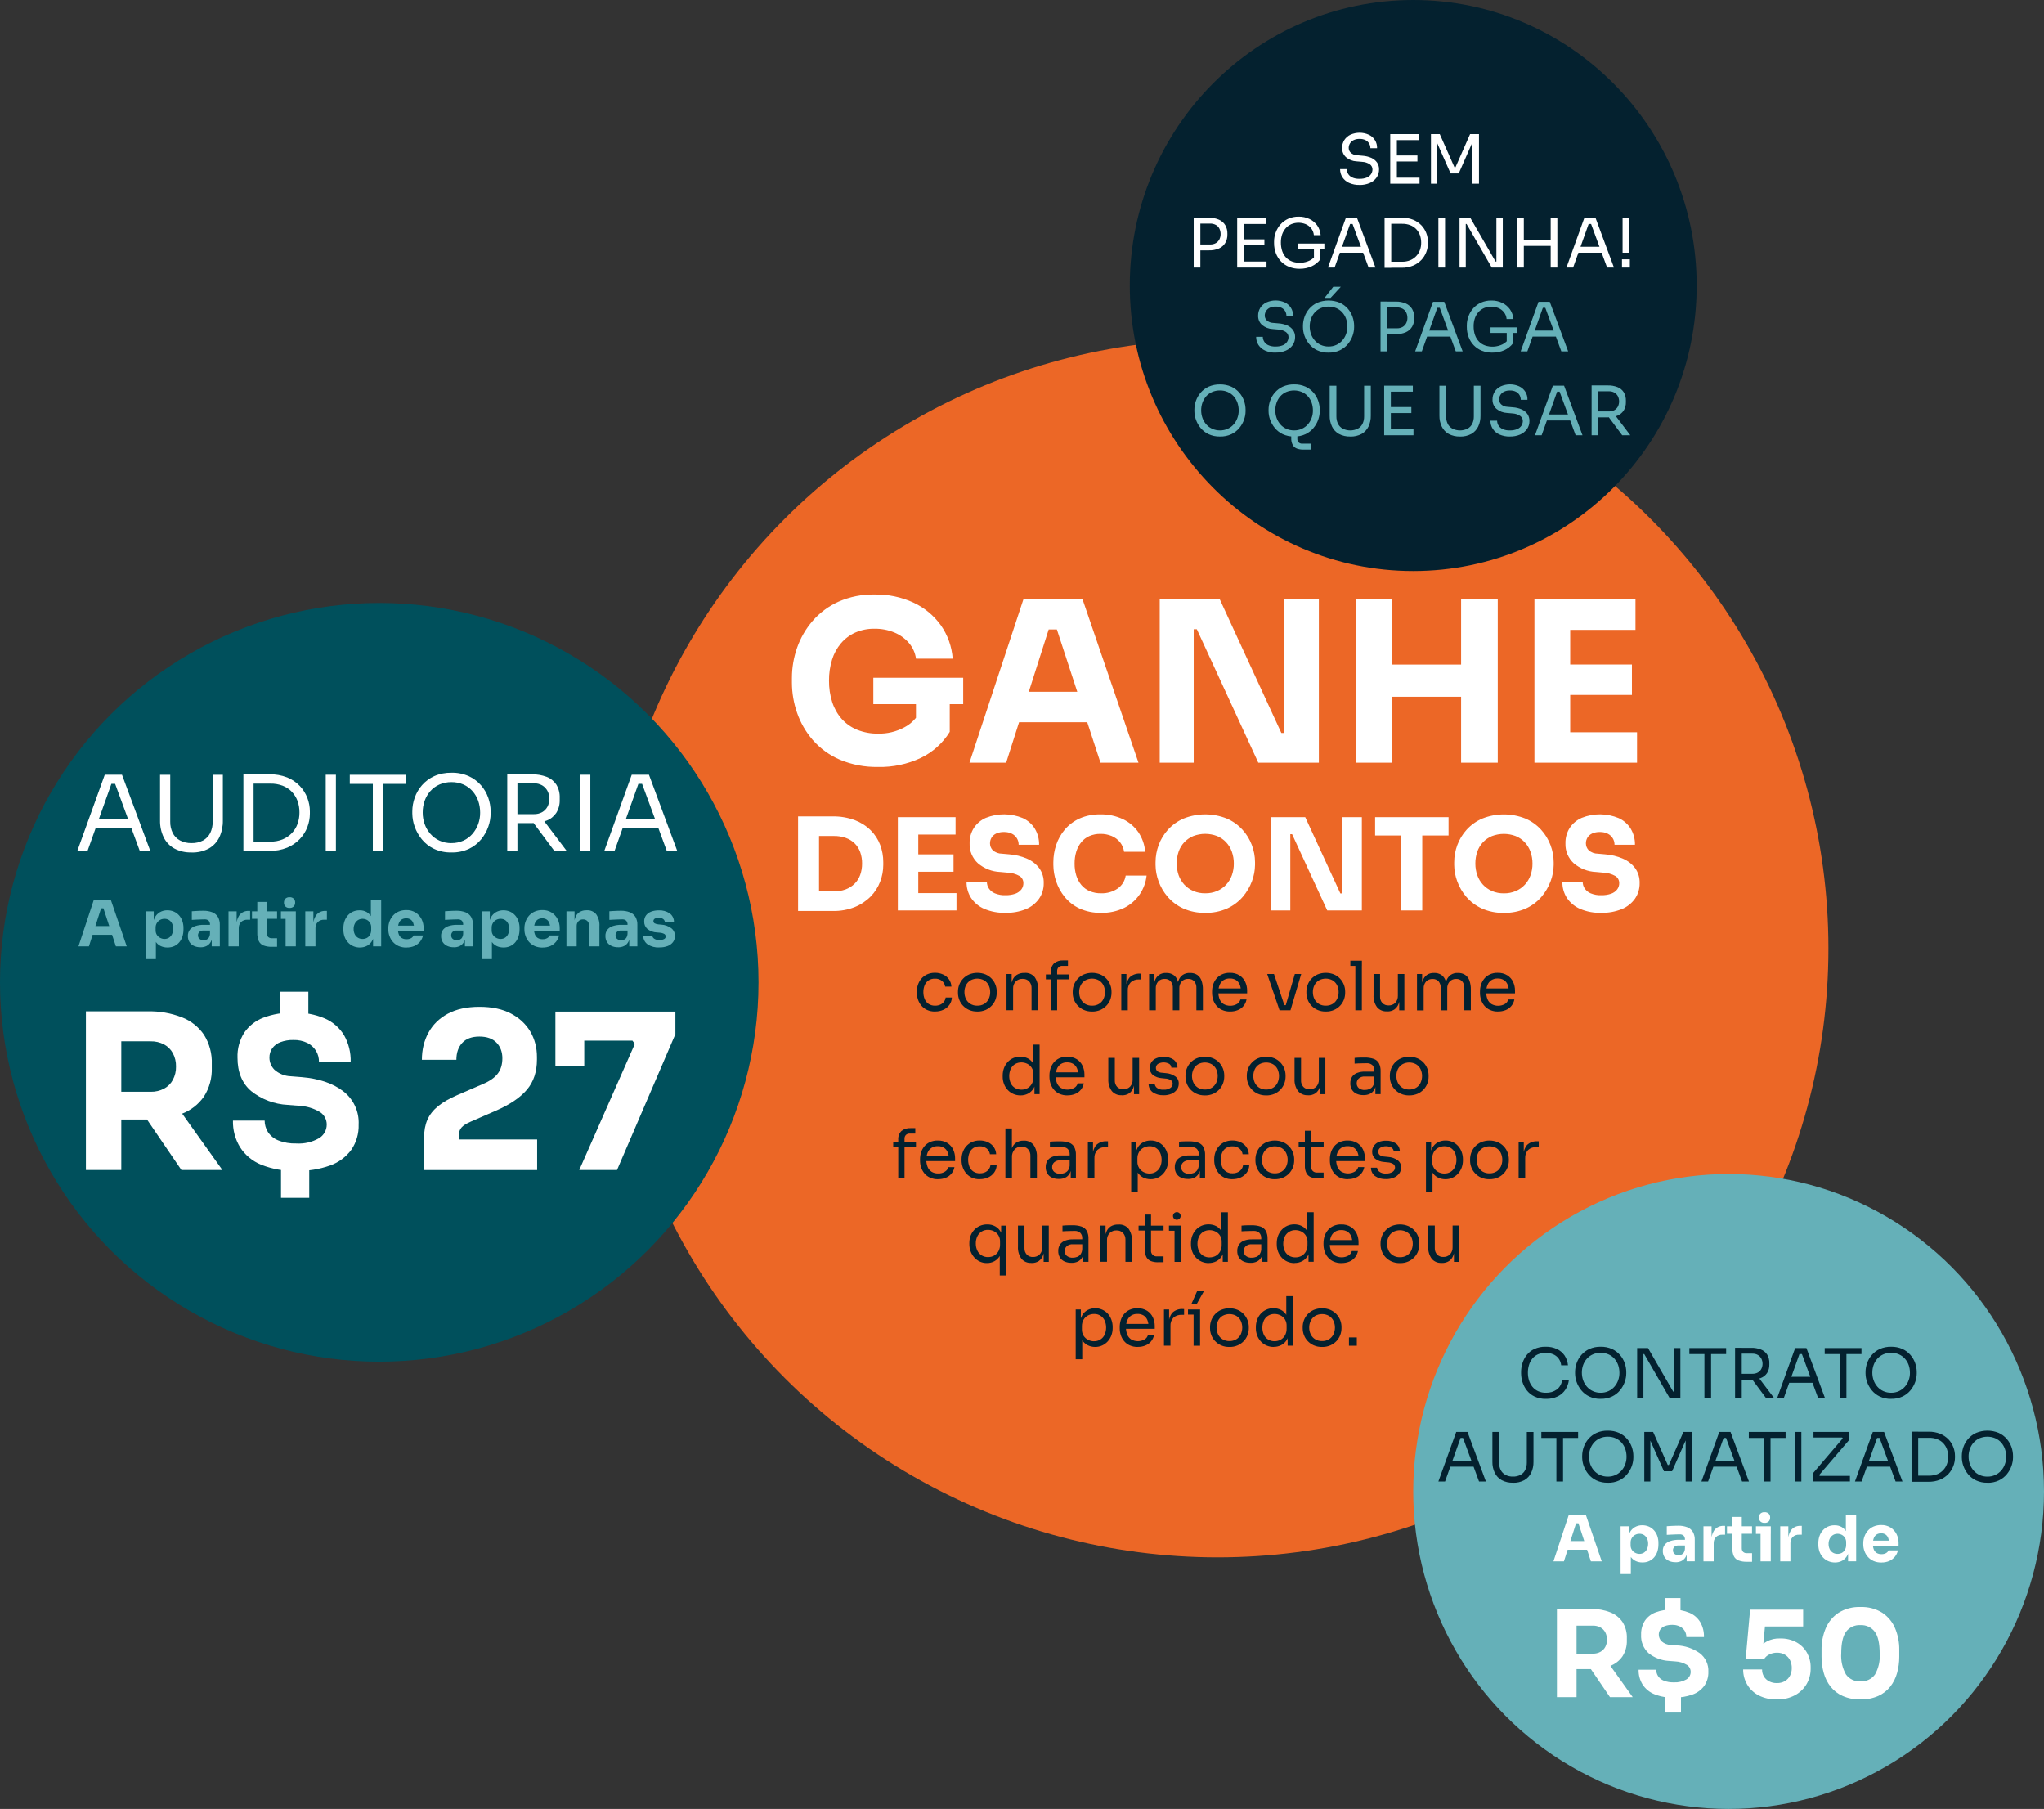 <?xml version="1.0" encoding="UTF-8"?>
<svg id="Camada_1" data-name="Camada 1" xmlns="http://www.w3.org/2000/svg" viewBox="0 0 512 453">
  <rect x="0" y="0" width="512" height="453" fill="#333333" stroke="none"/>
  <defs>
    <style>
      .cls-1 {
        fill: #fff;
      }

      .cls-2 {
        fill: #65b0b8;
      }

      .cls-3 {
        fill: #ec6726;
      }

      .cls-4 {
        fill: #04212f;
      }

      .cls-5 {
        fill: #00505c;
      }
    </style>
  </defs>
  <g id="circulos-valor">
    <g id="Grupo_21" data-name="Grupo 21">
      <ellipse id="Elipse_9" data-name="Elipse 9" class="cls-3" cx="305" cy="237.5" rx="153" ry="152.5"/>
      <path id="Caminho_76" data-name="Caminho 76" class="cls-4" d="M234.22,253.31c-.7.02-1.39-.12-2.03-.41-.55-.26-1.03-.63-1.42-1.1-.37-.45-.66-.97-.84-1.52-.18-.54-.28-1.1-.28-1.67v-.31c0-.58.1-1.15.28-1.7.19-.55.47-1.06.85-1.5.39-.46.88-.82,1.42-1.08.62-.28,1.3-.42,1.99-.41.71-.01,1.41.13,2.05.43.58.26,1.09.68,1.46,1.2.38.54.59,1.17.62,1.83h-1.57c-.07-.55-.35-1.06-.78-1.42-.51-.4-1.14-.6-1.78-.57-.57-.02-1.13.13-1.61.44-.44.3-.77.72-.97,1.21-.22.55-.33,1.14-.32,1.73,0,.59.1,1.17.32,1.71.2.49.54.92.98,1.22.49.31,1.06.47,1.64.45.46.01.91-.08,1.33-.27.36-.17.66-.42.9-.73.23-.3.37-.66.41-1.04h1.56c-.02.67-.23,1.31-.62,1.85-.39.53-.9.95-1.5,1.22-.65.3-1.36.44-2.07.43ZM244.81,253.31c-.72.02-1.43-.12-2.09-.41-.57-.25-1.09-.62-1.52-1.08-.41-.43-.72-.94-.93-1.5-.21-.54-.31-1.12-.31-1.7v-.31c0-.59.11-1.17.32-1.71.45-1.16,1.34-2.09,2.48-2.58,1.32-.53,2.79-.53,4.11,0,1.14.49,2.04,1.42,2.48,2.58.21.54.32,1.12.32,1.71v.31c0,.58-.11,1.16-.31,1.7-.21.56-.53,1.07-.93,1.5-.43.46-.95.83-1.53,1.09-.66.28-1.37.42-2.09.41ZM244.81,251.84c.61.02,1.22-.14,1.74-.45.47-.29.85-.71,1.1-1.22.26-.53.39-1.12.38-1.72.01-.6-.12-1.2-.39-1.73-.25-.5-.63-.92-1.11-1.21-1.07-.59-2.37-.59-3.44,0-.48.29-.87.71-1.12,1.21-.27.54-.4,1.13-.39,1.73,0,.59.12,1.18.38,1.72.25.5.63.92,1.1,1.22.53.31,1.13.47,1.75.45ZM252.12,253v-9.08h1.29v3.89h-.2c-.02-.77.1-1.54.37-2.27.21-.58.6-1.07,1.11-1.41.57-.34,1.22-.51,1.89-.49h.07c.97-.08,1.92.32,2.54,1.07.61.91.9,2,.83,3.09v5.18h-1.63v-5.52c.03-.62-.19-1.23-.6-1.69-.43-.44-1.02-.67-1.63-.64-.64-.03-1.27.21-1.73.66-.45.47-.69,1.11-.66,1.77v5.42h-1.63ZM263.24,253v-9.54c-.07-.82.22-1.64.8-2.23.67-.52,1.5-.77,2.35-.71h1.12v1.36h-1.4c-.36-.02-.71.1-.97.35-.24.26-.36.61-.34.96v9.81h-1.56ZM261.98,245.25v-1.22h5.7v1.22h-5.7ZM273.56,253.31c-.72.02-1.43-.12-2.09-.41-.57-.25-1.09-.62-1.52-1.08-.41-.43-.72-.94-.94-1.5-.21-.54-.31-1.12-.31-1.7v-.31c0-.59.11-1.17.32-1.71.45-1.16,1.34-2.09,2.48-2.58,1.32-.53,2.79-.53,4.11,0,1.14.49,2.04,1.42,2.49,2.58.21.54.32,1.12.32,1.71v.31c0,.58-.11,1.16-.31,1.7-.21.56-.53,1.07-.94,1.5-.43.46-.95.83-1.52,1.09-.66.28-1.37.42-2.09.41ZM273.56,251.84c.61.02,1.22-.14,1.74-.45.48-.29.86-.71,1.1-1.22.26-.53.39-1.12.38-1.72.01-.6-.12-1.2-.39-1.73-.25-.5-.64-.92-1.12-1.21-1.07-.59-2.37-.59-3.44,0-.48.29-.87.71-1.12,1.21-.27.54-.4,1.13-.39,1.73,0,.59.12,1.18.38,1.72.25.5.63.92,1.1,1.22.53.31,1.13.47,1.75.45ZM280.87,253v-9.08h1.29v3.74h-.07c-.09-1.05.22-2.09.88-2.91.71-.67,1.66-1,2.63-.93h.3v1.46h-.58c-.76-.05-1.52.21-2.09.72-.52.56-.78,1.32-.73,2.08v4.92h-1.63ZM287.84,253v-9.08h1.29v3.89h-.2c-.02-.77.1-1.53.35-2.25.2-.57.56-1.06,1.04-1.42.52-.34,1.14-.52,1.76-.49h.07c.63-.02,1.25.15,1.78.49.49.35.85.85,1.05,1.42.24.73.36,1.49.34,2.25h-.48c-.02-.77.1-1.53.36-2.25.2-.57.57-1.07,1.06-1.42.53-.35,1.15-.52,1.78-.49h.07c.63-.02,1.25.15,1.79.49.49.35.87.85,1.06,1.42.25.72.37,1.49.35,2.25v5.18h-1.63v-5.54c.04-.62-.15-1.23-.54-1.71-.39-.41-.94-.63-1.51-.6-.6-.03-1.19.2-1.61.63-.43.49-.65,1.13-.61,1.78v5.44h-1.63v-5.54c.04-.62-.15-1.23-.54-1.71-.39-.41-.94-.63-1.51-.6-.6-.03-1.19.21-1.61.64-.43.49-.65,1.13-.61,1.78v5.44h-1.63ZM308.15,253.31c-.71.02-1.41-.12-2.06-.41-.55-.25-1.03-.62-1.41-1.08-.36-.44-.64-.95-.81-1.5-.17-.55-.26-1.12-.26-1.7v-.31c0-.58.09-1.16.26-1.72.17-.55.45-1.06.81-1.5.37-.46.85-.82,1.39-1.07.62-.28,1.3-.42,1.98-.4.86-.03,1.71.19,2.44.64.62.4,1.12.97,1.43,1.64.31.67.47,1.4.47,2.14v.73h-8.06v-1.23h6.87l-.37.66c.01-.57-.09-1.14-.31-1.67-.19-.45-.51-.84-.92-1.1-.47-.28-1-.41-1.55-.39-.57-.02-1.13.13-1.61.44-.43.3-.76.72-.95,1.21-.22.56-.33,1.16-.31,1.77,0,.6.1,1.19.31,1.74.2.5.54.92.98,1.22,1.06.61,2.37.6,3.43-.02.4-.25.69-.65.81-1.1h1.53c-.22,1.2-1.03,2.2-2.16,2.65-.61.25-1.27.37-1.92.36ZM320.51,253l-3.09-9.08h1.7l3.03,9.08h-1.63ZM320.92,253v-1.29h1.97v1.29h-1.97ZM321.7,253l2.64-9.08h1.6l-2.69,9.08h-1.55ZM332.09,253.31c-.72.02-1.43-.12-2.09-.41-.57-.25-1.09-.62-1.52-1.08-.41-.43-.72-.94-.93-1.5-.21-.54-.31-1.12-.31-1.7v-.31c0-.58.11-1.16.32-1.71.45-1.16,1.34-2.09,2.48-2.58,1.32-.53,2.79-.53,4.11,0,1.14.49,2.03,1.42,2.48,2.58.21.54.32,1.12.32,1.71v.31c0,.58-.11,1.16-.31,1.7-.21.56-.53,1.07-.93,1.5-.43.46-.95.83-1.52,1.08-.66.29-1.37.43-2.09.41ZM332.09,251.84c.61.02,1.22-.14,1.74-.45.47-.29.85-.71,1.1-1.22.26-.53.39-1.12.38-1.72.01-.6-.12-1.2-.39-1.73-.25-.5-.64-.92-1.11-1.21-1.07-.59-2.37-.59-3.44,0-.48.29-.87.71-1.12,1.21-.27.54-.4,1.13-.39,1.73,0,.59.12,1.18.38,1.72.25.5.63.92,1.11,1.22.53.31,1.13.47,1.75.45ZM339.5,253v-12.41h1.63v12.41h-1.63ZM338.25,241.88v-1.29h2.89v1.29h-2.89ZM347.41,253.27c-.95.06-1.87-.33-2.48-1.05-.63-.88-.94-1.96-.87-3.04v-5.27h1.63v5.6c-.04.61.17,1.21.58,1.67.41.41.98.63,1.56.6.62.02,1.23-.21,1.67-.65.45-.49.68-1.13.65-1.79v-5.43h1.63v9.1h-1.29v-3.89h.2c.02.77-.1,1.54-.36,2.27-.2.57-.57,1.06-1.06,1.41-.53.34-1.16.51-1.79.48h-.06ZM354.94,253v-9.08h1.29v3.89h-.2c-.02-.77.1-1.53.35-2.25.2-.57.56-1.06,1.05-1.42.52-.35,1.14-.52,1.77-.49h.07c.63-.02,1.25.15,1.78.49.49.35.85.85,1.05,1.42.24.73.36,1.49.34,2.25h-.48c-.02-.77.1-1.53.36-2.25.2-.57.57-1.07,1.06-1.42.53-.35,1.15-.52,1.78-.49h.07c.63-.02,1.25.15,1.79.49.49.35.87.85,1.06,1.42.25.72.37,1.49.35,2.25v5.19h-1.63v-5.54c.04-.62-.15-1.23-.54-1.71-.39-.41-.94-.63-1.51-.6-.6-.03-1.19.21-1.62.64-.43.49-.65,1.13-.61,1.78v5.44h-1.63v-5.54c.04-.62-.15-1.23-.54-1.71-.39-.41-.94-.63-1.51-.6-.6-.03-1.19.21-1.62.64-.43.49-.65,1.13-.61,1.78v5.44h-1.64ZM375.25,253.31c-.71.02-1.41-.12-2.05-.41-.55-.25-1.03-.62-1.41-1.08-.36-.44-.63-.95-.81-1.5-.18-.55-.26-1.12-.26-1.7v-.31c0-.58.09-1.16.26-1.72.17-.55.45-1.06.81-1.5.37-.46.85-.82,1.38-1.07.62-.28,1.3-.42,1.98-.4.86-.03,1.71.19,2.44.64.62.4,1.12.97,1.43,1.64.31.67.47,1.4.47,2.14v.73h-8.06v-1.23h6.87l-.37.66c.01-.57-.09-1.14-.31-1.67-.19-.45-.51-.84-.92-1.1-.47-.28-1-.41-1.55-.39-.57-.02-1.13.13-1.61.44-.43.3-.76.72-.95,1.21-.22.56-.33,1.16-.31,1.77,0,.6.1,1.19.31,1.74.2.5.54.92.98,1.22,1.06.61,2.37.6,3.43-.02.4-.25.68-.65.8-1.1h1.53c-.22,1.2-1.03,2.2-2.16,2.65-.61.24-1.26.37-1.92.35ZM255.62,274.31c-.61,0-1.22-.11-1.78-.36-.54-.23-1.02-.57-1.42-1-.41-.44-.72-.94-.93-1.5-.22-.59-.34-1.21-.33-1.84v-.31c0-.62.11-1.24.32-1.82.21-.55.51-1.06.91-1.5.39-.43.86-.77,1.39-1.01.56-.25,1.18-.37,1.79-.36.65,0,1.3.14,1.89.43.59.31,1.07.78,1.39,1.36.39.73.61,1.55.61,2.38l-.68-1.09v-6.1h1.63v12.41h-1.29v-4.03h.47c0,.88-.23,1.74-.65,2.51-.34.6-.84,1.08-1.45,1.4-.58.29-1.22.44-1.88.43ZM255.85,272.88c.53,0,1.05-.12,1.51-.37.46-.25.83-.63,1.09-1.08.28-.51.42-1.08.41-1.66v-.78c.02-.56-.13-1.11-.42-1.59-.27-.43-.65-.77-1.1-1-.47-.23-.98-.35-1.5-.35-.56-.01-1.11.14-1.59.42-.46.29-.83.7-1.07,1.19-.51,1.15-.51,2.46,0,3.61.24.49.62.91,1.09,1.19.48.28,1.02.42,1.57.42ZM267.41,274.31c-.71.02-1.41-.12-2.06-.41-.55-.25-1.03-.62-1.41-1.08-.36-.44-.64-.95-.81-1.5-.18-.55-.26-1.12-.26-1.7v-.31c0-.58.09-1.16.26-1.72.17-.55.45-1.06.81-1.5.37-.46.85-.82,1.38-1.07.62-.28,1.3-.42,1.98-.4.86-.03,1.71.19,2.44.64.62.4,1.12.97,1.43,1.64.31.67.47,1.4.47,2.14v.73h-8.06v-1.23h6.87l-.37.66c.01-.57-.09-1.14-.31-1.67-.19-.45-.51-.84-.92-1.1-.47-.28-1-.41-1.55-.39-.57-.02-1.13.13-1.61.44-.43.3-.76.72-.95,1.21-.42,1.13-.42,2.38,0,3.51.2.5.54.92.98,1.22,1.06.61,2.37.6,3.42-.03.4-.25.69-.64.81-1.1h1.53c-.22,1.2-1.03,2.2-2.16,2.65-.61.25-1.26.37-1.92.36ZM280.97,274.27c-.95.06-1.87-.33-2.48-1.05-.63-.88-.94-1.96-.87-3.04v-5.27h1.63v5.6c-.04.61.17,1.21.58,1.67.41.41.98.63,1.56.6.62.02,1.23-.21,1.67-.65.45-.49.68-1.13.65-1.79v-5.43h1.63v9.1h-1.29v-3.89h.2c.02.77-.1,1.54-.36,2.27-.2.57-.57,1.06-1.06,1.41-.53.34-1.16.51-1.79.49h-.07ZM291.48,274.27c-.98.06-1.95-.21-2.76-.76-.65-.5-1.02-1.27-1.01-2.09h1.53c.04.39.23.74.54.99.49.36,1.1.53,1.71.47.59.04,1.17-.11,1.67-.43.36-.24.57-.63.58-1.06.01-.34-.15-.67-.43-.88-.42-.25-.89-.4-1.38-.42l-.99-.1c-.76-.05-1.49-.32-2.11-.77-.55-.43-.85-1.1-.82-1.79-.01-.53.14-1.05.44-1.49.31-.43.73-.76,1.22-.95.57-.23,1.18-.34,1.8-.33.88-.04,1.75.2,2.48.68.64.47,1.01,1.23.99,2.02h-1.53c-.01-.37-.2-.71-.5-.93-.89-.51-1.99-.51-2.88,0-.31.23-.5.6-.49.99-.01.31.12.61.35.82.33.24.73.38,1.15.39l.99.1c.84.05,1.65.33,2.35.81.59.43.92,1.12.88,1.85,0,.54-.16,1.07-.49,1.5-.35.45-.81.81-1.33,1.02-.62.25-1.28.38-1.95.37ZM301.8,274.31c-.72.02-1.43-.12-2.09-.41-.57-.25-1.09-.62-1.52-1.08-.41-.43-.72-.94-.93-1.5-.21-.54-.31-1.12-.31-1.7v-.31c0-.58.11-1.16.32-1.71.45-1.16,1.34-2.09,2.48-2.58,1.32-.53,2.79-.53,4.11,0,1.14.49,2.03,1.42,2.48,2.58.21.54.32,1.12.32,1.71v.31c0,.58-.11,1.16-.31,1.7-.21.56-.53,1.07-.93,1.5-.43.46-.95.83-1.52,1.09-.66.28-1.37.42-2.09.41h0ZM301.8,272.84c.61.02,1.22-.14,1.74-.45.47-.29.85-.71,1.1-1.22.51-1.09.51-2.36,0-3.45-.25-.5-.64-.92-1.11-1.21-1.07-.59-2.37-.59-3.44,0-.48.29-.87.71-1.12,1.21-.52,1.09-.52,2.36,0,3.45.25.5.63.92,1.11,1.22.53.31,1.13.47,1.75.45h0ZM317.16,274.31c-.72.02-1.43-.12-2.09-.41-.57-.25-1.09-.62-1.52-1.08-.41-.43-.72-.94-.93-1.5-.21-.54-.31-1.12-.31-1.7v-.31c0-.58.11-1.16.32-1.71.45-1.16,1.34-2.09,2.48-2.58,1.32-.53,2.79-.53,4.11,0,1.14.49,2.03,1.42,2.48,2.58.21.54.32,1.12.32,1.71v.31c0,.58-.11,1.16-.31,1.7-.21.56-.53,1.07-.93,1.5-.43.46-.94.83-1.52,1.09-.66.28-1.37.42-2.09.41ZM317.16,272.84c.61.02,1.22-.14,1.74-.45.47-.29.85-.71,1.1-1.22.51-1.09.51-2.36,0-3.45-.25-.5-.63-.92-1.11-1.21-1.07-.59-2.37-.59-3.44,0-.48.29-.87.71-1.12,1.21-.52,1.09-.52,2.36,0,3.45.25.5.63.92,1.11,1.22.53.31,1.13.47,1.74.45ZM327.62,274.27c-.95.06-1.87-.33-2.48-1.05-.63-.88-.94-1.96-.87-3.04v-5.27h1.63v5.6c-.04.61.17,1.21.58,1.67.41.41.98.63,1.56.6.62.02,1.23-.21,1.67-.65.45-.49.68-1.13.65-1.79v-5.43h1.63v9.1h-1.29v-3.89h.2c.02.77-.1,1.54-.36,2.27-.2.57-.57,1.06-1.06,1.41-.53.34-1.16.51-1.79.49h-.07ZM344.52,274v-2.72h-.27v-3.14c.04-.52-.14-1.03-.48-1.41-.39-.34-.9-.51-1.42-.48-.35,0-.71,0-1.09.02l-1.07.03c-.34.01-.63.03-.88.05v-1.43c.25-.02.51-.04.79-.06.28-.02.56-.03.86-.03.29,0,.58,0,.85,0,.77-.02,1.54.09,2.28.33.55.19,1.02.57,1.31,1.08.31.63.46,1.32.43,2.02v5.74h-1.29ZM341.54,274.24c-.6.02-1.21-.1-1.76-.35-.47-.21-.87-.57-1.14-1.01-.28-.49-.42-1.04-.4-1.6-.02-.57.13-1.13.43-1.62.31-.45.75-.79,1.27-.98.64-.24,1.32-.35,2.01-.33h2.46v1.23h-2.53c-.55-.04-1.09.13-1.51.48-.35.31-.54.76-.53,1.22-.02.46.18.91.53,1.21.43.33.97.5,1.51.46.38,0,.75-.07,1.11-.21.36-.15.66-.39.88-.71.26-.42.39-.9.38-1.39l.44.65c-.03.57-.19,1.12-.47,1.62-.25.43-.61.77-1.05.99-.51.24-1.06.36-1.63.34h0ZM352.99,274.31c-.72.02-1.43-.12-2.09-.41-.57-.25-1.09-.62-1.52-1.08-.41-.43-.72-.94-.93-1.5-.21-.54-.31-1.12-.31-1.7v-.31c0-.58.11-1.16.32-1.71.45-1.16,1.34-2.09,2.48-2.58,1.32-.53,2.79-.53,4.11,0,1.14.49,2.04,1.42,2.48,2.58.21.54.32,1.12.32,1.71v.31c0,.58-.11,1.16-.31,1.7-.21.56-.53,1.07-.93,1.5-.43.46-.95.83-1.52,1.08-.66.28-1.38.42-2.1.41h0ZM352.99,272.84c.61.02,1.22-.14,1.74-.45.48-.29.86-.71,1.1-1.22.51-1.09.51-2.36,0-3.45-.25-.5-.64-.92-1.11-1.21-1.07-.59-2.37-.59-3.44,0-.48.29-.87.71-1.12,1.21-.52,1.09-.52,2.36,0,3.45.25.5.63.92,1.1,1.22.53.31,1.13.47,1.74.45h0ZM225,295v-9.54c-.07-.82.22-1.64.8-2.23.67-.52,1.5-.77,2.35-.71h1.12v1.36h-1.39c-.36-.02-.71.1-.97.35-.24.26-.36.61-.34.96v9.81h-1.56ZM223.74,287.25v-1.22h5.7v1.22h-5.7ZM235,295.31c-.71.02-1.41-.12-2.06-.41-.55-.25-1.03-.62-1.41-1.08-.36-.44-.63-.95-.81-1.5-.18-.55-.26-1.12-.26-1.7v-.31c0-.58.09-1.16.26-1.72.17-.55.45-1.06.81-1.5.37-.46.85-.82,1.39-1.07.62-.28,1.3-.42,1.98-.4.86-.03,1.71.19,2.44.64.62.4,1.12.97,1.43,1.64.31.67.47,1.4.47,2.14v.73h-8.06v-1.23h6.87l-.37.66c.01-.57-.09-1.14-.31-1.67-.19-.45-.51-.84-.92-1.1-.47-.28-1-.41-1.55-.39-.57-.02-1.13.13-1.61.44-.43.3-.76.72-.95,1.21-.42,1.13-.42,2.38,0,3.51.19.5.54.92.98,1.22.5.32,1.09.47,1.68.45.62.03,1.23-.14,1.74-.48.4-.25.69-.64.81-1.1h1.53c-.22,1.2-1.03,2.2-2.16,2.65-.61.25-1.26.37-1.92.36ZM245.44,295.31c-.7.02-1.4-.12-2.04-.41-.55-.26-1.03-.63-1.42-1.1-.37-.45-.66-.97-.84-1.52-.18-.54-.28-1.1-.28-1.67v-.31c0-.58.09-1.15.28-1.7.19-.55.47-1.06.85-1.5.39-.46.88-.82,1.42-1.08.62-.28,1.3-.42,1.99-.41.71-.01,1.41.13,2.05.42.58.27,1.09.68,1.46,1.2.38.54.59,1.17.62,1.83h-1.56c-.07-.55-.35-1.06-.78-1.42-.51-.4-1.14-.6-1.78-.57-.57-.02-1.13.13-1.61.44-.43.3-.77.72-.97,1.21-.43,1.11-.43,2.34,0,3.44.2.49.54.92.98,1.22.49.32,1.06.47,1.64.45.46.01.91-.08,1.33-.27.36-.17.66-.42.9-.73.23-.3.37-.66.41-1.04h1.56c-.02.67-.23,1.31-.62,1.85-.39.53-.9.95-1.5,1.22-.65.29-1.36.44-2.08.43h0ZM251.84,295v-12.41h1.63v7.41h-.41c-.02-.79.1-1.57.35-2.32.2-.6.57-1.12,1.08-1.5.55-.37,1.21-.55,1.87-.53h.07c.95-.06,1.87.34,2.47,1.08.61.91.9,1.99.83,3.08v5.19h-1.63v-5.53c.04-.63-.19-1.25-.62-1.72-.43-.41-1.01-.64-1.61-.61-.66-.03-1.3.24-1.74.72-.45.53-.69,1.21-.65,1.9v5.23h-1.63ZM268.21,295v-2.72h-.27v-3.15c.04-.52-.14-1.03-.49-1.41-.39-.34-.9-.51-1.42-.48-.35,0-.71,0-1.09.02l-1.07.03c-.34.01-.63.03-.88.05v-1.43c.25-.02.51-.04.79-.06.28-.02.56-.03.86-.03s.58,0,.85,0c.77-.02,1.54.09,2.28.33.55.19,1.02.57,1.31,1.08.31.63.46,1.32.42,2.02v5.75h-1.29ZM265.24,295.24c-.61.02-1.21-.1-1.76-.35-.47-.21-.87-.57-1.14-1.01-.28-.49-.42-1.04-.4-1.6-.02-.57.13-1.13.43-1.62.31-.45.75-.79,1.27-.98.64-.24,1.32-.35,2.01-.33h2.47v1.23h-2.53c-.55-.04-1.09.13-1.51.48-.35.31-.54.76-.53,1.22-.02.46.18.91.53,1.21.43.33.97.5,1.51.46.38,0,.75-.07,1.1-.21.36-.15.66-.39.88-.71.26-.42.39-.9.38-1.39l.44.65c-.03.57-.19,1.12-.47,1.62-.25.43-.61.77-1.05.99-.51.24-1.06.36-1.62.34ZM272.5,295v-9.08h1.29v3.74h-.07c-.09-1.05.22-2.09.88-2.92.71-.66,1.66-1,2.63-.93h.31v1.46h-.58c-.77-.05-1.52.21-2.09.72-.52.56-.78,1.32-.73,2.08v4.92h-1.63ZM283.35,298.4v-12.48h1.29v3.93l-.31-.03c.02-.83.23-1.65.62-2.39.32-.58.81-1.06,1.4-1.37.58-.3,1.23-.45,1.89-.44,1.21-.02,2.37.49,3.18,1.39.39.44.69.95.88,1.5.21.58.31,1.19.31,1.8v.31c0,.61-.11,1.22-.32,1.8-.21.55-.51,1.06-.91,1.5-.39.43-.87.78-1.39,1.02-.56.25-1.16.38-1.78.37-.64,0-1.28-.14-1.85-.42-.61-.31-1.12-.79-1.46-1.38-.42-.77-.65-1.62-.66-2.5l.75,1.36v6.04h-1.63ZM287.95,293.88c1.13.04,2.18-.61,2.65-1.64.5-1.13.5-2.43,0-3.56-.48-1.03-1.52-1.67-2.65-1.63-.53,0-1.05.12-1.51.37-.46.24-.85.61-1.11,1.05-.29.5-.43,1.08-.42,1.66v.78c-.02.56.13,1.12.43,1.6.28.43.66.79,1.12,1.02.46.24.97.36,1.49.36h0ZM300.55,295v-2.72h-.27v-3.15c.04-.52-.14-1.03-.48-1.41-.39-.34-.9-.51-1.42-.48-.35,0-.71,0-1.09.02l-1.07.03c-.34.01-.63.03-.88.05v-1.43c.25-.02.51-.04.79-.06s.56-.03.86-.03c.29,0,.58,0,.85,0,.77-.02,1.54.09,2.28.33.55.19,1.02.57,1.31,1.08.31.63.46,1.32.43,2.02v5.75h-1.29ZM297.57,295.24c-.6.02-1.21-.1-1.76-.35-.47-.21-.87-.57-1.14-1.01-.28-.49-.42-1.04-.4-1.6-.02-.57.13-1.13.43-1.62.31-.45.75-.79,1.27-.98.64-.24,1.32-.35,2.01-.33h2.46v1.23h-2.53c-.55-.04-1.09.13-1.51.48-.35.31-.54.76-.53,1.22-.02.46.18.91.53,1.21.43.33.97.5,1.51.46.38,0,.75-.07,1.11-.21.36-.15.66-.39.88-.71.26-.42.39-.9.38-1.39l.44.65c-.03.57-.19,1.12-.47,1.62-.24.43-.61.78-1.05,1-.51.24-1.07.36-1.63.34ZM308.72,295.31c-.7.02-1.39-.12-2.03-.41-.55-.26-1.04-.63-1.42-1.1-.37-.45-.65-.97-.84-1.52-.18-.54-.28-1.1-.28-1.67v-.31c0-.58.09-1.15.28-1.7.19-.55.47-1.06.85-1.5.39-.46.87-.83,1.42-1.08.62-.28,1.3-.42,1.99-.41.71-.01,1.41.13,2.05.42.58.27,1.09.68,1.46,1.2.38.54.59,1.17.62,1.83h-1.56c-.07-.55-.35-1.06-.78-1.42-.51-.4-1.14-.6-1.79-.57-.57-.02-1.13.13-1.61.44-.43.3-.77.72-.97,1.21-.43,1.11-.43,2.34,0,3.44.2.5.54.92.98,1.22.49.32,1.06.47,1.64.45.46.01.91-.08,1.33-.27.36-.17.66-.42.9-.73.23-.3.37-.66.41-1.04h1.56c-.02.67-.23,1.31-.62,1.85-.39.53-.9.95-1.5,1.22-.65.3-1.36.45-2.08.44ZM319.32,295.31c-.72.02-1.43-.12-2.09-.41-.58-.25-1.09-.62-1.52-1.08-.41-.43-.72-.94-.93-1.5-.21-.54-.31-1.12-.31-1.7v-.31c0-.58.11-1.16.32-1.71.45-1.16,1.34-2.09,2.48-2.58,1.32-.53,2.79-.53,4.11,0,1.14.49,2.04,1.42,2.48,2.58.21.54.32,1.12.32,1.71v.31c0,.58-.11,1.16-.31,1.7-.21.56-.53,1.07-.93,1.5-.43.46-.95.83-1.52,1.08-.66.28-1.37.42-2.09.41ZM319.32,293.84c.61.02,1.22-.14,1.74-.45.47-.29.85-.71,1.1-1.22.51-1.09.51-2.36,0-3.45-.25-.5-.64-.92-1.11-1.21-1.07-.59-2.37-.59-3.44,0-.48.29-.87.71-1.12,1.21-.52,1.09-.52,2.36,0,3.45.25.5.63.92,1.11,1.22.53.31,1.13.47,1.75.45ZM330.16,295.1c-.6.01-1.2-.08-1.76-.29-.49-.19-.89-.54-1.14-.99-.29-.59-.43-1.25-.4-1.91v-8.74h1.56v8.94c-.08.76.47,1.45,1.24,1.53.1.01.2.01.29,0h1.6v1.46h-1.4ZM325.3,287.15v-1.22h6.26v1.22h-6.26ZM337.66,295.31c-.71.02-1.41-.12-2.06-.41-.55-.25-1.03-.62-1.41-1.08-.36-.44-.64-.95-.81-1.5-.17-.55-.26-1.12-.26-1.7v-.31c0-.58.09-1.16.26-1.72.17-.55.45-1.06.81-1.5.37-.46.85-.82,1.39-1.07.62-.28,1.3-.42,1.98-.4.86-.03,1.71.19,2.44.64.62.4,1.12.97,1.43,1.64.31.67.47,1.4.47,2.14v.73h-8.06v-1.24h6.87l-.37.66c.01-.57-.09-1.14-.31-1.67-.19-.45-.51-.84-.92-1.1-.47-.28-1-.41-1.55-.39-.57-.02-1.13.13-1.61.44-.43.3-.76.72-.95,1.21-.42,1.13-.42,2.38,0,3.51.2.5.54.92.98,1.22,1.06.61,2.37.6,3.42-.03.4-.25.69-.64.81-1.1h1.53c-.22,1.2-1.03,2.2-2.16,2.65-.61.25-1.26.37-1.92.35ZM347.18,295.27c-.98.06-1.95-.21-2.76-.76-.65-.5-1.02-1.27-1.01-2.09h1.53c.04.39.23.74.54.99.49.36,1.1.53,1.71.47.59.04,1.17-.11,1.67-.43.36-.24.57-.63.58-1.06.01-.34-.15-.67-.43-.88-.42-.25-.89-.4-1.38-.42l-.99-.1c-.76-.05-1.49-.32-2.11-.77-.55-.43-.85-1.1-.82-1.79-.01-.53.14-1.05.44-1.49.31-.43.73-.76,1.22-.95.57-.23,1.18-.34,1.8-.33.88-.04,1.75.2,2.48.68.64.47,1.01,1.23.99,2.02h-1.53c-.01-.37-.2-.71-.5-.93-.89-.51-1.99-.51-2.88,0-.31.23-.5.6-.49.99-.01.31.12.61.35.82.33.24.73.38,1.15.39l.99.1c.84.05,1.65.33,2.35.81.59.43.92,1.12.88,1.85,0,.54-.16,1.07-.48,1.5-.35.45-.81.81-1.34,1.02-.62.25-1.28.38-1.95.37ZM357.19,298.4v-12.48h1.29v3.93l-.31-.03c.02-.83.23-1.65.62-2.39.32-.58.81-1.06,1.4-1.37.58-.3,1.23-.45,1.89-.44,1.21-.02,2.37.49,3.18,1.39.39.44.69.95.88,1.5.21.58.31,1.19.31,1.8v.31c0,.61-.11,1.22-.32,1.8-.21.55-.51,1.06-.91,1.5-.39.43-.87.78-1.39,1.02-.56.25-1.16.38-1.78.37-.64,0-1.28-.14-1.85-.42-.61-.3-1.12-.78-1.46-1.38-.42-.77-.65-1.62-.66-2.5l.75,1.36v6.03h-1.63ZM361.8,293.88c1.13.04,2.18-.61,2.65-1.64.5-1.13.5-2.43,0-3.56-.48-1.03-1.52-1.67-2.65-1.63-.53,0-1.05.12-1.51.37-.46.24-.85.61-1.11,1.05-.29.5-.43,1.08-.42,1.66v.78c-.02.56.13,1.12.43,1.6.28.43.66.79,1.12,1.02.46.24.98.36,1.5.36h0ZM373.09,295.31c-.72.01-1.43-.12-2.09-.41-.57-.25-1.09-.62-1.52-1.08-.41-.43-.72-.94-.93-1.5-.21-.54-.31-1.12-.31-1.7v-.31c0-.58.11-1.16.32-1.71.45-1.16,1.34-2.09,2.48-2.58,1.32-.53,2.79-.53,4.11,0,1.14.49,2.04,1.42,2.48,2.58.21.54.32,1.12.32,1.71v.31c0,.58-.11,1.16-.31,1.7-.21.56-.53,1.07-.93,1.5-.43.46-.95.83-1.52,1.08-.66.28-1.38.42-2.1.41h0ZM373.09,293.84c.61.02,1.22-.14,1.74-.45.48-.29.86-.71,1.1-1.22.51-1.09.51-2.36,0-3.45-.25-.5-.64-.92-1.11-1.21-1.07-.59-2.37-.59-3.44,0-.48.29-.87.71-1.12,1.21-.52,1.09-.52,2.36,0,3.45.25.5.63.92,1.1,1.22.53.31,1.13.47,1.75.45h0ZM380.4,295v-9.08h1.29v3.74h-.07c-.09-1.05.22-2.09.88-2.92.71-.66,1.66-1,2.63-.93h.31v1.46h-.58c-.77-.05-1.52.21-2.09.72-.52.56-.78,1.32-.73,2.08v4.91h-1.63ZM250.43,319.4v-6.1l.65-1.3c0,.85-.2,1.68-.59,2.43-.32.59-.81,1.08-1.4,1.41-.58.31-1.22.47-1.88.46-1.21.02-2.37-.5-3.17-1.41-.39-.45-.7-.96-.91-1.52-.22-.58-.33-1.2-.32-1.83v-.3c0-.61.1-1.23.32-1.8.21-.54.52-1.04.92-1.47.4-.42.88-.76,1.41-.99.57-.24,1.19-.37,1.82-.36.71-.02,1.41.15,2.03.49.59.33,1.07.83,1.39,1.43.36.71.55,1.49.56,2.28h-.48v-3.89h1.29v12.48h-1.63ZM247.49,314.81c.53,0,1.05-.12,1.51-.37.46-.25.83-.63,1.09-1.08.28-.51.42-1.08.41-1.66v-.78c.02-.56-.13-1.11-.42-1.59-.27-.43-.65-.77-1.1-1-.46-.23-.97-.35-1.49-.35-.57-.01-1.12.13-1.61.43-.46.29-.84.71-1.07,1.2-.26.56-.4,1.17-.38,1.79-.01.62.12,1.24.39,1.79.24.5.62.91,1.09,1.2.48.28,1.02.43,1.57.42ZM258.34,316.27c-.95.06-1.87-.33-2.48-1.05-.63-.88-.94-1.96-.87-3.04v-5.27h1.63v5.6c-.04.61.17,1.21.58,1.67.41.41.98.63,1.56.6.62.02,1.23-.21,1.67-.65.45-.49.68-1.13.65-1.79v-5.43h1.63v9.1h-1.29v-3.89h.2c.02.77-.1,1.54-.36,2.27-.2.57-.57,1.06-1.06,1.41-.53.34-1.16.51-1.79.49h-.07ZM271.36,316v-2.72h-.27v-3.14c.04-.52-.14-1.03-.49-1.41-.39-.34-.9-.51-1.42-.48-.35,0-.71,0-1.09.02l-1.07.03c-.34.01-.63.03-.88.05v-1.43c.25-.02.51-.04.79-.06.28-.02.56-.03.86-.03.29,0,.58,0,.85,0,.77-.02,1.54.09,2.28.33.55.19,1.02.57,1.31,1.08.31.63.46,1.32.42,2.02v5.74h-1.29ZM268.38,316.24c-.61.02-1.21-.1-1.76-.35-.47-.21-.87-.57-1.14-1.01-.28-.49-.42-1.04-.4-1.6-.02-.57.13-1.13.43-1.61.31-.45.75-.79,1.27-.98.64-.24,1.32-.35,2.01-.33h2.47v1.23h-2.53c-.55-.04-1.09.13-1.51.48-.35.31-.54.76-.53,1.22-.02.46.18.91.53,1.21.43.33.97.5,1.51.46.38,0,.75-.07,1.1-.21.36-.15.66-.39.88-.71.26-.42.39-.9.38-1.39l.44.65c-.03.57-.19,1.12-.47,1.62-.25.43-.61.77-1.05.99-.51.24-1.06.36-1.62.34ZM275.64,316v-9.08h1.29v3.89h-.2c-.02-.77.1-1.54.37-2.27.21-.58.6-1.07,1.11-1.41.57-.34,1.22-.51,1.89-.48h.07c.97-.08,1.92.32,2.54,1.07.61.91.9,2,.83,3.09v5.18h-1.63v-5.53c.03-.62-.19-1.23-.6-1.69-.43-.44-1.02-.67-1.63-.64-.64-.03-1.27.21-1.73.66-.45.47-.69,1.11-.66,1.77v5.42h-1.63ZM290.06,316.1c-.6.01-1.2-.08-1.76-.29-.49-.19-.89-.54-1.14-1-.29-.59-.43-1.25-.4-1.91v-8.74h1.56v8.94c-.08.76.47,1.45,1.24,1.53.1.01.2.01.29,0h1.6v1.46h-1.4ZM285.2,308.15v-1.22h6.26v1.22h-6.26ZM294.21,316v-9.08h1.63v9.08h-1.63ZM292.81,308.21v-1.29h3.03v1.29h-3.03ZM294.67,305.46c-.53-.06-.9-.54-.84-1.07s.54-.9,1.07-.84.9.54.84,1.07c-.02.21-.12.4-.26.55-.22.21-.51.31-.81.29ZM302.79,316.31c-.61,0-1.22-.11-1.79-.36-.54-.23-1.02-.57-1.42-1-.4-.44-.72-.94-.93-1.5-.22-.59-.34-1.21-.33-1.84v-.31c0-.62.11-1.24.32-1.82.21-.55.51-1.06.91-1.5.39-.43.86-.77,1.39-1.01.56-.25,1.18-.37,1.79-.37.65,0,1.3.14,1.89.43.59.31,1.07.78,1.39,1.36.39.73.61,1.55.61,2.38l-.68-1.09v-6.1h1.63v12.41h-1.29v-4.03h.48c0,.88-.23,1.74-.65,2.51-.34.6-.84,1.08-1.45,1.39-.58.29-1.23.44-1.88.43ZM303.01,314.88c.53,0,1.05-.12,1.51-.37.46-.25.83-.63,1.09-1.08.28-.51.42-1.08.41-1.66v-.78c.02-.56-.13-1.11-.42-1.58-.27-.43-.65-.77-1.11-1-.47-.23-.98-.35-1.5-.35-.56-.01-1.11.14-1.59.43-.46.29-.83.7-1.07,1.19-.51,1.15-.51,2.47,0,3.61.24.49.62.91,1.09,1.19.48.28,1.03.42,1.58.41ZM316.2,316v-2.72h-.27v-3.14c.04-.52-.14-1.03-.48-1.41-.39-.34-.9-.51-1.42-.48-.35,0-.71,0-1.09.02l-1.07.03c-.34.01-.63.03-.88.05v-1.43c.25-.02.51-.04.79-.06.28-.02.56-.03.86-.03.29,0,.58,0,.85,0,.77-.02,1.54.09,2.28.33.55.19,1.02.57,1.31,1.08.31.63.46,1.32.43,2.02v5.74h-1.29ZM313.22,316.24c-.6.02-1.21-.1-1.76-.35-.47-.21-.87-.57-1.14-1.01-.28-.49-.42-1.04-.4-1.6-.02-.57.13-1.13.43-1.61.31-.45.75-.79,1.27-.98.64-.24,1.32-.35,2.01-.33h2.47v1.23h-2.53c-.55-.04-1.09.13-1.51.48-.35.31-.54.76-.53,1.22-.02.46.18.91.53,1.21.43.33.97.5,1.51.46.38,0,.75-.07,1.11-.21.36-.15.66-.39.88-.71.26-.42.39-.9.38-1.39l.44.65c-.03.57-.19,1.12-.47,1.62-.25.43-.61.77-1.05.99-.51.24-1.06.36-1.62.34h0ZM324.28,316.31c-.61,0-1.22-.11-1.79-.36-.54-.23-1.02-.57-1.42-1-.4-.44-.72-.94-.93-1.5-.22-.59-.34-1.21-.33-1.84v-.31c0-.62.11-1.24.32-1.82.21-.55.51-1.06.91-1.5.39-.43.86-.77,1.39-1.01.56-.25,1.18-.37,1.79-.37.65,0,1.3.14,1.89.43.59.31,1.07.78,1.39,1.35.39.73.61,1.55.61,2.38l-.68-1.09v-6.1h1.63v12.41h-1.29v-4.03h.48c0,.88-.23,1.74-.65,2.51-.34.6-.84,1.08-1.45,1.39-.58.29-1.22.44-1.87.43h0ZM324.5,314.88c.53,0,1.05-.12,1.51-.37.46-.25.83-.63,1.09-1.08.28-.51.42-1.08.41-1.66v-.78c.02-.56-.13-1.11-.42-1.59-.27-.43-.65-.77-1.11-1-.47-.23-.98-.35-1.5-.35-.56-.01-1.11.14-1.59.43-.46.29-.83.7-1.07,1.19-.51,1.15-.51,2.47,0,3.61.24.49.62.91,1.09,1.19.48.28,1.03.42,1.58.41h0ZM336.06,316.31c-.71.02-1.41-.12-2.06-.41-.55-.25-1.03-.62-1.41-1.08-.36-.44-.64-.95-.81-1.5-.17-.55-.26-1.12-.26-1.7v-.31c0-.58.09-1.16.26-1.72.17-.55.45-1.06.81-1.5.37-.46.85-.82,1.39-1.07.62-.28,1.3-.42,1.98-.4.86-.03,1.71.19,2.44.64.62.4,1.12.97,1.43,1.64.31.67.47,1.4.47,2.14v.73h-8.06v-1.23h6.87l-.37.66c.01-.57-.09-1.14-.31-1.67-.19-.45-.51-.84-.92-1.1-.47-.28-1-.41-1.55-.39-.57-.02-1.13.13-1.61.44-.43.3-.76.72-.95,1.21-.42,1.13-.42,2.38,0,3.51.2.5.54.92.98,1.22,1.06.61,2.37.6,3.43-.02.4-.25.69-.65.81-1.11h1.53c-.22,1.2-1.03,2.2-2.16,2.65-.61.25-1.26.37-1.92.36h0ZM350.66,316.31c-.72.02-1.43-.12-2.09-.41-.57-.25-1.09-.62-1.52-1.08-.41-.43-.72-.94-.93-1.5-.21-.54-.31-1.12-.31-1.7v-.31c0-.58.11-1.16.32-1.71.45-1.16,1.34-2.09,2.48-2.58,1.32-.53,2.79-.53,4.11,0,1.14.49,2.04,1.42,2.49,2.58.21.54.32,1.12.32,1.71v.31c0,.58-.11,1.16-.31,1.7-.21.56-.53,1.07-.93,1.5-.43.46-.95.83-1.52,1.08-.66.29-1.37.43-2.09.41h0ZM350.66,314.84c.61.02,1.22-.14,1.74-.45.48-.29.86-.71,1.1-1.21.51-1.09.51-2.36,0-3.45-.25-.5-.64-.92-1.11-1.21-1.07-.59-2.37-.59-3.44,0-.48.29-.87.71-1.12,1.21-.52,1.09-.52,2.36,0,3.45.25.5.63.92,1.11,1.21.53.31,1.13.47,1.75.45h0ZM361.11,316.27c-.95.06-1.87-.33-2.48-1.05-.63-.88-.94-1.96-.87-3.04v-5.28h1.64v5.6c-.04.61.17,1.21.58,1.67.41.41.98.63,1.56.6.62.02,1.23-.21,1.67-.65.45-.49.68-1.13.65-1.79v-5.43h1.63v9.1h-1.29v-3.89h.2c.02.77-.1,1.54-.36,2.27-.2.57-.57,1.06-1.06,1.41-.53.34-1.16.51-1.79.49h-.08ZM269.45,340.4v-12.48h1.29v3.93l-.31-.03c.02-.83.23-1.65.62-2.39.32-.58.81-1.06,1.4-1.37.58-.3,1.23-.45,1.89-.44,1.21-.02,2.37.49,3.18,1.39.39.44.69.95.88,1.5.21.58.31,1.19.31,1.8v.31c0,.61-.11,1.22-.32,1.8-.21.55-.51,1.06-.91,1.5-.39.43-.87.78-1.39,1.02-.56.25-1.16.38-1.78.37-.64,0-1.28-.14-1.85-.43-.61-.31-1.12-.79-1.46-1.38-.42-.77-.65-1.62-.66-2.5l.75,1.36v6.04h-1.63ZM274.05,335.88c1.13.04,2.18-.61,2.65-1.64.5-1.13.5-2.43,0-3.56-.48-1.03-1.52-1.67-2.65-1.63-.53,0-1.05.12-1.51.37-.46.24-.85.61-1.11,1.05-.29.5-.43,1.08-.42,1.66v.78c-.02.56.13,1.12.42,1.6.28.43.66.79,1.12,1.02.46.24.98.36,1.5.36ZM285.02,337.31c-.71.02-1.41-.12-2.06-.41-.55-.25-1.03-.62-1.41-1.08-.36-.44-.64-.95-.81-1.5-.18-.55-.26-1.12-.26-1.7v-.31c0-.58.09-1.16.26-1.72.17-.55.45-1.06.81-1.5.37-.46.85-.82,1.38-1.07.62-.28,1.3-.42,1.98-.4.86-.03,1.71.19,2.44.64.62.4,1.12.97,1.43,1.64.31.67.47,1.4.47,2.14v.73h-8.06v-1.23h6.87l-.37.66c.01-.57-.09-1.14-.31-1.67-.19-.45-.51-.84-.92-1.1-.47-.28-1-.41-1.55-.39-.57-.02-1.13.13-1.61.44-.43.3-.76.72-.95,1.21-.42,1.13-.42,2.38,0,3.51.2.5.54.92.98,1.22,1.06.61,2.37.6,3.42-.02.4-.25.69-.65.81-1.11h1.53c-.22,1.2-1.03,2.2-2.16,2.65-.61.25-1.26.37-1.92.36ZM291.56,337v-9.08h1.29v3.74h-.07c-.09-1.05.22-2.09.88-2.92.71-.66,1.66-1,2.63-.93h.31v1.46h-.58c-.77-.05-1.52.21-2.1.72-.52.56-.78,1.32-.73,2.08v4.92h-1.63ZM298.98,337v-9.08h1.63v9.08h-1.63ZM297.58,329.21v-1.29h3.03v1.29h-3.03ZM298.41,326.6l1.5-3.37h1.72l-1.89,3.37h-1.33ZM307.95,337.31c-.72.02-1.43-.12-2.09-.41-.57-.25-1.09-.62-1.52-1.08-.41-.43-.72-.94-.93-1.5-.21-.54-.31-1.12-.31-1.7v-.31c0-.58.11-1.16.32-1.71.45-1.16,1.34-2.09,2.48-2.58,1.32-.53,2.79-.53,4.11,0,1.14.49,2.03,1.42,2.48,2.58.21.54.32,1.12.32,1.71v.31c0,.58-.11,1.16-.31,1.7-.21.56-.53,1.07-.93,1.5-.43.46-.95.83-1.52,1.08-.66.29-1.37.43-2.09.41h0ZM307.95,335.84c.61.02,1.22-.14,1.74-.45.47-.29.85-.71,1.1-1.21.51-1.09.51-2.36,0-3.45-.25-.5-.64-.92-1.11-1.21-1.07-.59-2.37-.59-3.44,0-.48.29-.87.71-1.12,1.21-.52,1.09-.52,2.36,0,3.45.25.5.63.92,1.11,1.21.53.31,1.13.47,1.75.45h0ZM319.05,337.31c-.61,0-1.22-.11-1.79-.36-.54-.23-1.02-.57-1.42-1-.4-.44-.72-.94-.93-1.5-.22-.59-.34-1.21-.33-1.84v-.31c0-.62.11-1.24.32-1.82.21-.55.51-1.06.91-1.5.39-.43.86-.77,1.39-1.01.56-.25,1.18-.37,1.79-.36.65,0,1.3.14,1.89.43.59.31,1.07.78,1.39,1.35.39.73.61,1.55.61,2.38l-.68-1.09v-6.1h1.63v12.41h-1.29v-4.03h.48c0,.88-.23,1.74-.65,2.51-.34.6-.84,1.08-1.45,1.39-.58.29-1.23.44-1.88.43h0ZM319.27,335.88c.53,0,1.05-.12,1.51-.37.46-.25.83-.63,1.09-1.08.28-.51.42-1.08.41-1.66v-.78c.02-.56-.13-1.11-.42-1.59-.27-.43-.65-.77-1.11-1-.47-.23-.98-.35-1.5-.35-.56-.01-1.11.14-1.59.43-.46.29-.83.7-1.07,1.19-.51,1.15-.51,2.47,0,3.61.24.49.62.91,1.09,1.19.48.28,1.02.42,1.58.41h0ZM331.16,337.31c-.72.02-1.43-.12-2.09-.41-.57-.25-1.09-.62-1.52-1.08-.41-.43-.72-.94-.93-1.5-.21-.54-.31-1.12-.31-1.7v-.31c0-.58.11-1.16.32-1.71.45-1.16,1.34-2.09,2.48-2.58,1.32-.53,2.79-.53,4.11,0,1.14.49,2.04,1.42,2.49,2.58.21.54.32,1.12.32,1.71v.31c0,.58-.11,1.16-.31,1.7-.21.56-.53,1.07-.93,1.5-.43.46-.95.83-1.52,1.08-.66.29-1.38.43-2.1.41h0ZM331.16,335.84c.61.02,1.22-.14,1.74-.45.47-.29.85-.71,1.1-1.21.52-1.09.52-2.36,0-3.45-.25-.5-.64-.92-1.11-1.21-1.07-.59-2.37-.59-3.44,0-.48.29-.87.71-1.12,1.21-.52,1.09-.52,2.36,0,3.45.25.5.63.92,1.11,1.21.52.31,1.13.47,1.74.45h0ZM337.9,337v-2.07h1.97v2.07h-1.97Z"/>
      <path id="Caminho_77" data-name="Caminho 77" class="cls-1" d="M204.52,228.13v-4.9h4.35c1,.01,2-.16,2.94-.5.84-.31,1.6-.79,2.24-1.41.63-.62,1.11-1.37,1.41-2.2.33-.92.49-1.89.48-2.86.02-.99-.15-1.98-.48-2.91-.3-.82-.78-1.57-1.41-2.18-.64-.61-1.4-1.07-2.24-1.36-.95-.32-1.94-.48-2.94-.46h-4.35v-4.9h4.06c1.89-.04,3.76.28,5.54.93,1.48.56,2.84,1.42,3.97,2.53,1.05,1.04,1.86,2.29,2.38,3.66.52,1.39.79,2.85.78,4.34v.7c0,1.43-.27,2.84-.78,4.18-.53,1.39-1.34,2.66-2.38,3.72-1.13,1.14-2.48,2.04-3.97,2.64-1.76.7-3.64,1.03-5.54.99h-4.06ZM199.91,228.13v-23.68h5.25v23.68h-5.25ZM224.9,228v-23.36h5.12v23.36h-5.12ZM229.38,228v-4.35h10.21v4.35h-10.21ZM229.38,218.3v-4.35h9.47v4.35h-9.47ZM229.38,208.99v-4.35h9.98v4.35h-9.98ZM251.88,228.6c-1.83.06-3.66-.29-5.35-1-1.34-.58-2.49-1.54-3.3-2.75-.76-1.2-1.15-2.6-1.12-4.02h5.09c0,.59.17,1.17.5,1.66.38.55.9.98,1.52,1.23.84.34,1.75.5,2.66.46.84.02,1.67-.11,2.46-.38.59-.21,1.11-.58,1.5-1.07.34-.46.52-1.01.51-1.58.01-.72-.35-1.39-.96-1.78-.95-.53-2.01-.82-3.1-.85l-1.76-.16c-2.05-.08-4.01-.85-5.57-2.18-1.39-1.28-2.16-3.1-2.08-4.99-.04-1.37.34-2.72,1.07-3.87.74-1.11,1.77-1.98,2.99-2.51,2.98-1.2,6.3-1.17,9.26.06,1.25.57,2.3,1.49,3.02,2.66.72,1.21,1.09,2.6,1.06,4.02h-5.12c.02-1.16-.62-2.22-1.65-2.75-.63-.32-1.33-.47-2.03-.45-.67-.02-1.33.11-1.94.38-.48.22-.89.58-1.17,1.04-.26.43-.39.92-.39,1.42,0,.65.25,1.27.7,1.73.64.56,1.45.86,2.3.86l1.79.16c1.56.11,3.08.48,4.51,1.1,1.21.52,2.27,1.34,3.06,2.4.76,1.08,1.14,2.38,1.1,3.7.03,1.4-.38,2.77-1.17,3.92-.83,1.16-1.97,2.07-3.29,2.61-1.63.66-3.37.97-5.12.93h0ZM275.82,228.6c-1.87.05-3.73-.33-5.44-1.1-1.44-.68-2.71-1.67-3.71-2.91-.94-1.16-1.66-2.48-2.13-3.9-.44-1.31-.68-2.69-.69-4.08v-.7c0-1.46.24-2.91.7-4.3.47-1.41,1.2-2.72,2.16-3.86,1.01-1.18,2.27-2.13,3.68-2.77,1.66-.73,3.45-1.08,5.26-1.04,1.93-.04,3.85.37,5.6,1.18,1.56.73,2.9,1.86,3.89,3.27.99,1.46,1.58,3.15,1.71,4.91h-5.28c-.12-.88-.48-1.7-1.02-2.4-.55-.67-1.26-1.2-2.06-1.54-.9-.37-1.86-.56-2.83-.54-.96-.02-1.9.17-2.78.54-.79.35-1.48.87-2.03,1.54-.56.7-.99,1.5-1.25,2.35-.3.98-.44,2-.43,3.02-.01,1.01.13,2.02.43,2.99.27.87.7,1.67,1.28,2.37.57.67,1.29,1.2,2.1,1.54.9.37,1.87.55,2.85.53,1.46.05,2.9-.37,4.11-1.18,1.1-.76,1.84-1.94,2.03-3.26h5.24c-.18,1.68-.77,3.29-1.71,4.69-.98,1.44-2.31,2.61-3.87,3.39-1.81.88-3.8,1.31-5.8,1.26h0ZM301.9,228.6c-1.9.05-3.78-.33-5.52-1.1-1.49-.68-2.82-1.67-3.89-2.91-1-1.16-1.77-2.48-2.29-3.92-.48-1.3-.74-2.68-.75-4.06v-.7c0-1.47.27-2.92.78-4.3.53-1.43,1.33-2.74,2.35-3.86,1.09-1.19,2.42-2.13,3.9-2.77,3.47-1.39,7.34-1.39,10.82,0,1.48.64,2.81,1.58,3.9,2.77,1.03,1.12,1.83,2.43,2.37,3.86.52,1.37.8,2.83.8,4.3v.7c-.02,1.39-.28,2.76-.77,4.06-.53,1.43-1.31,2.76-2.3,3.92-1.07,1.24-2.4,2.23-3.89,2.91-1.74.77-3.62,1.15-5.52,1.1h0ZM301.9,223.7c1.03.02,2.05-.18,2.99-.58.86-.37,1.64-.91,2.27-1.6.63-.68,1.11-1.49,1.42-2.37.32-.93.49-1.9.48-2.88.01-1.02-.16-2.03-.5-2.99-.31-.88-.8-1.68-1.44-2.37-.63-.67-1.4-1.2-2.26-1.55-1.92-.73-4.03-.73-5.95,0-.85.35-1.62.88-2.26,1.55-.63.68-1.12,1.49-1.42,2.37-.33.96-.49,1.97-.48,2.99,0,.98.16,1.95.48,2.88.31.88.79,1.68,1.42,2.37.63.68,1.4,1.23,2.26,1.6.94.4,1.95.6,2.98.58h0ZM318.34,228v-23.36h8.61l8.8,19.1h1.09l-.64.58v-19.68h4.93v23.36h-8.67l-8.8-19.1h-1.09l.64-.58v19.68h-4.86ZM351.01,228v-19.42h5.25v19.42h-5.25ZM344.45,209.22v-4.58h18.4v4.58h-18.4ZM376.71,228.61c-1.9.05-3.78-.33-5.52-1.1-1.49-.68-2.82-1.67-3.89-2.91-1-1.16-1.77-2.48-2.29-3.92-.48-1.3-.74-2.68-.75-4.06v-.7c0-1.47.27-2.92.78-4.3.53-1.43,1.33-2.74,2.35-3.86,1.09-1.19,2.42-2.13,3.9-2.77,3.47-1.39,7.34-1.39,10.82,0,1.48.64,2.81,1.58,3.9,2.77,1.03,1.12,1.83,2.43,2.37,3.86.52,1.37.8,2.83.8,4.3v.7c-.02,1.39-.28,2.76-.77,4.06-.53,1.43-1.31,2.76-2.3,3.92-1.07,1.24-2.4,2.23-3.89,2.91-1.74.77-3.62,1.14-5.52,1.1ZM376.71,223.71c1.03.02,2.05-.18,2.99-.58.86-.37,1.64-.91,2.27-1.6.63-.68,1.11-1.49,1.42-2.37.32-.93.49-1.9.48-2.88.01-1.02-.16-2.03-.5-2.99-.31-.88-.8-1.68-1.44-2.37-.63-.67-1.4-1.2-2.26-1.55-1.92-.73-4.03-.73-5.95,0-.85.35-1.62.88-2.26,1.55-.63.68-1.12,1.49-1.42,2.37-.33.96-.49,1.97-.48,2.99,0,.98.16,1.95.48,2.88.31.88.79,1.68,1.42,2.37.63.68,1.4,1.23,2.26,1.6.94.4,1.96.6,2.98.58h0ZM401.12,228.61c-1.83.05-3.66-.29-5.34-1.01-1.34-.58-2.49-1.54-3.3-2.75-.76-1.2-1.15-2.6-1.12-4.02h5.09c0,.59.17,1.17.5,1.66.38.55.9.98,1.52,1.23.84.34,1.75.5,2.66.46.84.02,1.67-.11,2.46-.38.59-.21,1.11-.58,1.5-1.07.34-.46.52-1.01.51-1.58.01-.72-.35-1.39-.96-1.78-.95-.53-2.01-.82-3.1-.85l-1.76-.16c-2.05-.08-4.01-.85-5.57-2.18-1.39-1.28-2.16-3.1-2.08-4.99-.04-1.37.34-2.72,1.07-3.87.74-1.11,1.78-1.98,3-2.51,2.98-1.2,6.3-1.17,9.26.06,1.25.57,2.3,1.49,3.02,2.66.72,1.21,1.09,2.6,1.06,4.02h-5.12c.02-1.16-.62-2.22-1.65-2.75-.63-.32-1.33-.47-2.03-.45-.67-.02-1.33.11-1.94.38-.48.22-.89.58-1.17,1.04-.25.43-.39.92-.38,1.42,0,.65.25,1.27.7,1.73.64.56,1.45.86,2.3.86l1.79.16c1.56.11,3.08.48,4.51,1.1,1.21.52,2.27,1.34,3.06,2.4.76,1.08,1.14,2.38,1.1,3.7.03,1.4-.38,2.77-1.17,3.92-.84,1.17-1.98,2.07-3.31,2.61-1.62.65-3.36.97-5.11.93Z"/>
      <path id="Caminho_78" data-name="Caminho 78" class="cls-1" d="M219.94,192.06c-3.28.07-6.55-.55-9.58-1.82-2.59-1.11-4.89-2.79-6.75-4.9-1.74-2-3.08-4.32-3.95-6.83-.84-2.41-1.28-4.95-1.29-7.5v-1.24c0-2.57.44-5.13,1.29-7.56.86-2.46,2.18-4.74,3.89-6.72,1.79-2.06,4.01-3.7,6.5-4.82,2.83-1.24,5.9-1.85,8.99-1.79,3.38-.07,6.73.63,9.8,2.04,2.72,1.27,5.08,3.22,6.83,5.66,1.74,2.47,2.76,5.36,2.97,8.37h-9.19c-.2-1.45-.81-2.81-1.76-3.92-.99-1.15-2.24-2.05-3.64-2.63-1.59-.66-3.29-.98-5.01-.95-1.65-.03-3.28.3-4.79.95-1.38.62-2.61,1.54-3.59,2.69-1.02,1.21-1.78,2.61-2.24,4.12-.52,1.7-.78,3.46-.76,5.24-.02,1.83.25,3.66.81,5.4.5,1.55,1.31,2.98,2.38,4.2,1.07,1.19,2.4,2.12,3.89,2.72,1.65.65,3.41.98,5.18.95,2.3.06,4.58-.48,6.61-1.57,1.75-.92,3.16-2.37,4.03-4.14l-1.12,6.27v-9.74h8.46v8.74c-1.74,2.83-4.26,5.09-7.25,6.53-3.35,1.57-7.02,2.34-10.72,2.26ZM218.76,176.33v-6.61h22.51v6.61h-22.51ZM242.84,191l13.5-40.88h14.84l14,40.88h-9.52l-11.31-34.55,2.91,1.18h-7.22l3.02-1.18-11.03,34.55h-9.18ZM253.09,180.86l2.8-7.62h16.02l2.86,7.62h-21.67ZM290.5,191v-40.88h15.06l15.4,33.43h1.9l-1.12,1.01v-34.44h8.62v40.88h-15.17l-15.4-33.43h-1.9l1.12-1.01v34.44h-8.52ZM365.99,191v-40.88h9.18v40.88h-9.18ZM339.56,191v-40.88h9.18v40.88h-9.18ZM347.12,174.48v-8.06h20.5v8.06h-20.5ZM384.36,191v-40.88h8.96v40.88h-8.96ZM392.2,191v-7.62h17.86v7.62h-17.86ZM392.2,174.03v-7.62h16.58v7.62h-16.58ZM392.2,157.73v-7.61h17.47v7.62h-17.47Z"/>
    </g>
    <g id="Grupo_22" data-name="Grupo 22">
      <circle id="Elipse_9-2" data-name="Elipse 9-2" class="cls-5" cx="95" cy="246" r="95"/>
      <path id="Caminho_80" data-name="Caminho 80" class="cls-1" d="M19.4,213l6.84-18.98h4.32l7.05,18.98h-2.63l-6.37-17.32,1.25.62h-3.07l1.33-.62-6.16,17.32h-2.55ZM23.48,207.33l.86-2.29h8.19l.86,2.29h-9.91ZM47.97,213.47c-1.51.05-3-.29-4.33-1-1.15-.64-2.07-1.62-2.65-2.81-.62-1.31-.93-2.75-.9-4.2v-11.44h2.55v11.75c-.02.97.19,1.92.61,2.8.4.8,1.03,1.45,1.81,1.88.9.47,1.9.71,2.91.68,1.01.03,2.01-.2,2.9-.66.77-.43,1.4-1.08,1.79-1.87.42-.88.63-1.85.61-2.82v-11.75h2.55v11.44c.03,1.45-.27,2.89-.88,4.2-.57,1.18-1.48,2.16-2.62,2.81-1.33.71-2.83,1.05-4.34,1ZM63,213.1v-2.34h4.73c1.05.02,2.08-.17,3.06-.56.86-.35,1.64-.88,2.29-1.55.64-.66,1.13-1.45,1.44-2.31.33-.92.5-1.88.49-2.86.01-1-.15-1.99-.49-2.93-.32-.85-.81-1.63-1.44-2.29-.64-.66-1.43-1.17-2.29-1.5-.98-.36-2.01-.54-3.06-.52h-4.73v-2.34h4.47c1.53-.03,3.05.24,4.47.79,1.19.48,2.27,1.21,3.16,2.14.82.86,1.46,1.88,1.89,2.99.41,1.08.63,2.22.63,3.37v.57c0,1.14-.22,2.27-.62,3.33-.42,1.12-1.07,2.14-1.89,3.01-.89.94-1.96,1.67-3.16,2.17-1.42.57-2.94.85-4.47.81h-4.47ZM60.97,213.1v-19.18h2.55v19.18h-2.55ZM81.59,213v-18.98h2.55v18.98h-2.55ZM93.39,213v-17.21h2.55v17.21h-2.55ZM87.62,196.31v-2.29h14.09v2.29h-14.09ZM113.08,213.47c-1.52.04-3.02-.27-4.39-.91-1.18-.56-2.22-1.38-3.04-2.39-.77-.95-1.38-2.02-1.78-3.17-.38-1.04-.57-2.14-.59-3.25v-.57c0-1.16.21-2.31.6-3.41.4-1.15,1.02-2.21,1.82-3.13.84-.97,1.89-1.74,3.06-2.27,1.36-.6,2.84-.89,4.33-.86,1.49-.04,2.97.26,4.33.86,1.17.53,2.21,1.31,3.06,2.27.8.92,1.42,1.98,1.82,3.13.39,1.09.59,2.24.6,3.41v.57c-.01,1.11-.21,2.21-.58,3.25-.4,1.15-1.01,2.23-1.78,3.17-.83,1.01-1.87,1.83-3.05,2.39-1.38.64-2.88.95-4.39.91ZM113.08,211.13c1.03.02,2.06-.2,3-.62.87-.4,1.65-.98,2.27-1.7.62-.72,1.11-1.55,1.43-2.44.33-.92.5-1.89.49-2.87,0-1.01-.16-2.01-.49-2.96-.32-.89-.8-1.72-1.43-2.43-.63-.71-1.41-1.27-2.27-1.65-.95-.41-1.97-.61-3-.6-1.03-.01-2.05.19-3,.6-.87.38-1.65.94-2.28,1.65-.63.71-1.11,1.54-1.43,2.43-.33.95-.5,1.95-.49,2.96,0,.98.16,1.95.49,2.87.32.9.81,1.72,1.43,2.44.63.72,1.4,1.3,2.28,1.7.94.43,1.97.64,3,.63ZM127.06,213v-19.08h2.55v19.08h-2.55ZM138.79,213l-6.29-8.45h2.99l6.39,8.45h-3.09ZM128.65,206.14v-2.26h5.1c.71.02,1.42-.15,2.05-.49.56-.32,1.02-.79,1.33-1.36.32-.61.48-1.3.47-1.99.01-.69-.15-1.38-.47-1.99-.31-.57-.76-1.05-1.33-1.38-.63-.35-1.34-.53-2.05-.51h-5.1v-2.24h4.63c1.24-.03,2.48.19,3.64.62.99.37,1.83,1.05,2.42,1.92.61,1.01.91,2.18.86,3.35v.42c.05,1.18-.25,2.35-.87,3.35-.59.87-1.43,1.55-2.42,1.92-1.16.44-2.39.65-3.63.62h-4.62ZM145.32,213v-18.98h2.55v18.98h-2.55ZM151.4,213l6.84-18.98h4.32l7.05,18.98h-2.62l-6.38-17.32,1.25.62h-3.06l1.33-.62-6.16,17.32h-2.55ZM155.48,207.33l.86-2.29h8.19l.86,2.29h-9.91Z"/>
      <path id="Caminho_79" data-name="Caminho 79" class="cls-2" d="M19.65,237l3.86-11.68h4.24l4,11.68h-2.72l-3.23-9.87.83.34h-2.06l.86-.34-3.16,9.87h-2.62ZM22.58,234.1l.8-2.18h4.58l.82,2.18h-6.19ZM36.48,240.2v-11.97h2.03v3.79l-.27-.02c.02-.77.2-1.53.54-2.22.29-.57.74-1.04,1.3-1.36.56-.31,1.2-.47,1.84-.46.57,0,1.13.11,1.66.34.49.22.92.54,1.28.94.36.41.64.89.82,1.41.19.57.29,1.17.28,1.77v.37c0,.6-.09,1.2-.27,1.77-.17.52-.44,1.01-.79,1.43-.35.41-.78.73-1.26.95-.53.24-1.12.35-1.7.34-.62.01-1.23-.13-1.79-.41-.54-.28-.98-.72-1.27-1.25-.34-.66-.53-1.39-.53-2.13l.7.96v5.74h-2.56ZM41.2,235.14c.4,0,.8-.1,1.14-.32.33-.22.6-.53.76-.9.19-.42.28-.87.28-1.32.01-.45-.08-.9-.27-1.31-.17-.35-.43-.66-.75-.87-.35-.22-.75-.33-1.16-.32-.38,0-.75.09-1.09.27-.34.18-.62.45-.82.78-.22.37-.33.79-.31,1.22v.59c-.01.42.1.83.33,1.18.21.32.5.57.84.74.33.17.69.26,1.06.26ZM53.03,237v-2.59h-.43v-2.82c.03-.36-.09-.73-.32-1.01-.28-.25-.65-.37-1.02-.34-.23,0-.54,0-.93.02-.38.01-.78.03-1.18.05-.41.02-.77.04-1.1.06v-2.16c.25-.02.53-.04.86-.06s.67-.04,1.02-.05c.35-.01.68-.02.99-.02.77-.02,1.54.11,2.26.38.58.23,1.07.63,1.4,1.16.34.61.51,1.3.48,1.99v5.38h-2.04ZM50.23,237.22c-.57.01-1.14-.1-1.66-.34-.46-.21-.84-.54-1.11-.97-.28-.46-.41-.98-.4-1.51-.02-.57.15-1.13.5-1.58.36-.43.85-.75,1.39-.91.67-.21,1.36-.31,2.06-.3h1.87v1.42h-1.89c-.37-.02-.74.09-1.03.33-.24.23-.38.55-.36.89-.01.32.12.64.36.86.29.24.66.35,1.03.33.27,0,.53-.05.78-.15.24-.11.44-.29.57-.52.17-.31.26-.66.26-1.02l.61.64c-.03.54-.18,1.06-.44,1.54-.23.41-.58.74-.99.96-.48.24-1.01.35-1.55.34ZM57.24,237v-8.77h2.03v3.76h-.05c-.06-1.02.21-2.03.79-2.86.56-.69,1.42-1.06,2.3-1.01h.34v2.21h-.64c-.6-.04-1.19.17-1.63.57-.41.44-.62,1.04-.58,1.64v4.46h-2.56ZM68.16,237.11c-.73.03-1.46-.09-2.14-.33-.52-.2-.95-.59-1.19-1.1-.28-.66-.41-1.38-.38-2.1v-7.71h2.38v7.81c-.02.35.09.69.33.95.25.23.59.35.94.33h1.3v2.15h-1.24ZM63.12,230.1v-1.87h6.28v1.87h-6.28ZM71.54,237v-8.77h2.56v8.77h-2.56ZM70.37,230.12v-1.89h3.73v1.89h-3.73ZM72.53,227.37c-.39.03-.78-.1-1.06-.38-.23-.26-.36-.6-.34-.95-.01-.35.11-.7.34-.97.28-.27.67-.41,1.06-.38.39-.03.78.1,1.06.38.24.27.36.61.34.97.01.35-.11.69-.34.95-.28.27-.67.41-1.06.38ZM76.47,237v-8.77h2.03v3.76h-.05c-.06-1.02.21-2.03.79-2.86.56-.69,1.42-1.06,2.3-1.01h.34v2.21h-.64c-.6-.04-1.19.17-1.64.57-.41.44-.62,1.04-.58,1.64v4.46h-2.56ZM90.18,237.29c-.58,0-1.16-.11-1.69-.34-.5-.22-.95-.54-1.32-.94-.38-.41-.67-.89-.86-1.42-.2-.56-.3-1.16-.3-1.76v-.37c0-.6.09-1.19.28-1.76.18-.53.46-1.01.82-1.43.35-.41.79-.74,1.28-.96.53-.24,1.1-.35,1.68-.34.64-.02,1.27.14,1.82.46.53.32.94.79,1.2,1.34.31.69.48,1.43.48,2.18l-.67-.62v-6.02h2.58v11.68h-2.03v-3.63h.35c0,.74-.19,1.47-.52,2.13-.29.56-.73,1.02-1.27,1.33-.56.31-1.2.47-1.84.46ZM90.82,235.14c.38,0,.75-.09,1.08-.26.33-.18.6-.45.78-.78.21-.38.31-.8.3-1.23v-.59c.02-.42-.09-.83-.3-1.18-.2-.31-.47-.57-.8-.74-.33-.17-.71-.26-1.08-.26-.41,0-.8.11-1.14.33-.34.22-.61.53-.79.9-.2.41-.3.86-.29,1.32-.01.46.09.91.29,1.33.18.36.46.66.8.86.35.21.75.31,1.16.3ZM101.83,237.3c-.68.01-1.35-.11-1.98-.38-.54-.24-1.03-.59-1.42-1.03-.38-.43-.67-.92-.86-1.46-.2-.53-.3-1.09-.3-1.66v-.32c0-.58.1-1.15.3-1.69.19-.53.48-1.02.86-1.45.39-.44.86-.79,1.4-1.02.6-.26,1.26-.39,1.91-.38.84-.03,1.66.19,2.38.63.63.41,1.14.98,1.48,1.65.34.69.52,1.45.51,2.22v.86h-7.76v-1.46h6.21l-.83.67c.01-.46-.07-.91-.22-1.34-.13-.35-.36-.65-.66-.86-.33-.21-.71-.31-1.1-.3-.4-.01-.8.09-1.14.3-.32.22-.56.53-.7.89-.17.46-.25.94-.24,1.43-.01.47.06.94.22,1.38.13.37.38.68.7.9.38.23.81.34,1.25.32.4.02.8-.07,1.16-.27.27-.15.49-.39.61-.67h2.35c-.12.57-.38,1.11-.75,1.57-.38.46-.86.83-1.41,1.07-.62.26-1.28.39-1.95.38ZM116.45,237v-2.59h-.43v-2.82c.03-.36-.09-.73-.32-1.01-.28-.25-.65-.37-1.02-.34-.23,0-.54,0-.93.02s-.78.03-1.18.05c-.41.02-.77.04-1.1.06v-2.16c.25-.02.53-.04.86-.06.33-.02.67-.04,1.02-.05.35-.01.68-.02.99-.02.77-.02,1.54.11,2.26.38.58.23,1.07.63,1.4,1.16.34.61.51,1.3.48,1.99v5.38h-2.03ZM113.65,237.22c-.57.01-1.13-.1-1.65-.34-.46-.21-.84-.54-1.11-.97-.28-.46-.41-.98-.4-1.51-.02-.57.15-1.13.5-1.58.36-.43.85-.75,1.39-.91.67-.21,1.36-.31,2.06-.3h1.87v1.42h-1.9c-.37-.02-.74.09-1.03.33-.24.23-.38.55-.36.89-.01.32.12.64.36.86.29.24.66.35,1.03.33.27,0,.53-.04.78-.14.24-.11.44-.29.57-.52.17-.32.26-.67.26-1.02l.61.64c-.03.54-.18,1.06-.44,1.54-.23.41-.58.74-.99.96-.48.24-1.01.35-1.55.33ZM120.66,240.2v-11.97h2.03v3.79l-.27-.02c.02-.77.2-1.53.54-2.22.29-.57.74-1.04,1.3-1.36.56-.31,1.2-.47,1.84-.46.57,0,1.13.11,1.66.34.49.22.92.54,1.28.94.36.41.64.89.82,1.41.19.57.29,1.17.28,1.77v.37c0,.6-.09,1.2-.28,1.77-.17.52-.44,1.01-.79,1.43-.35.41-.78.73-1.27.95-.53.24-1.12.35-1.7.34-.62,0-1.23-.13-1.78-.41-.54-.28-.98-.72-1.27-1.25-.34-.66-.53-1.39-.53-2.13l.7.96v5.74h-2.56ZM125.38,235.14c.4,0,.8-.1,1.14-.32.33-.22.6-.53.76-.9.19-.42.28-.87.27-1.32.01-.45-.08-.9-.27-1.31-.17-.35-.43-.66-.75-.87-.34-.22-.75-.33-1.15-.32-.38,0-.75.09-1.09.27-.34.18-.62.45-.82.78-.22.37-.33.79-.31,1.22v.59c-.01.42.1.83.33,1.18.21.32.5.57.84.74.33.17.69.26,1.06.26ZM135.92,237.3c-.68.01-1.35-.11-1.98-.38-.54-.24-1.03-.59-1.42-1.03-.38-.43-.67-.92-.86-1.46-.2-.53-.3-1.09-.3-1.66v-.32c0-.58.1-1.15.3-1.69.19-.53.48-1.02.86-1.45.39-.44.86-.78,1.4-1.02.6-.26,1.26-.39,1.91-.38.84-.03,1.66.19,2.37.63.63.41,1.14.98,1.48,1.65.35.69.52,1.45.52,2.22v.86h-7.76v-1.46h6.21l-.83.67c.01-.46-.06-.91-.22-1.34-.13-.35-.36-.65-.66-.86-.33-.21-.71-.31-1.1-.3-.4-.01-.8.09-1.14.3-.32.22-.56.53-.7.89-.17.46-.25.94-.24,1.43-.01.47.06.93.22,1.38.13.37.38.68.7.9.38.23.81.34,1.25.32.4.02.8-.08,1.15-.27.27-.15.49-.39.61-.67h2.35c-.12.57-.38,1.11-.75,1.57-.38.46-.86.83-1.4,1.08-.62.26-1.28.39-1.95.38ZM141.89,237v-8.77h2.03v3.76h-.14c-.02-.76.09-1.52.34-2.24.19-.55.56-1.02,1.05-1.34.52-.31,1.11-.47,1.71-.45h.12c.9-.06,1.76.31,2.34,1,.6.89.89,1.96.81,3.03v5.01h-2.56v-5.15c.01-.42-.14-.83-.42-1.15-.29-.3-.7-.47-1.12-.45-.43-.02-.86.15-1.16.46-.3.32-.46.75-.44,1.19v5.1h-2.56ZM157.62,237v-2.59h-.43v-2.82c.03-.36-.09-.73-.32-1.01-.28-.25-.65-.37-1.02-.34-.23,0-.54,0-.93.02s-.78.03-1.18.05c-.41.02-.77.04-1.1.06v-2.16c.25-.02.53-.04.86-.06s.67-.04,1.02-.05c.35-.01.68-.02.99-.02.77-.02,1.54.11,2.26.38.58.23,1.07.63,1.4,1.16.34.61.51,1.3.48,1.99v5.38h-2.03ZM154.82,237.22c-.57.01-1.14-.1-1.66-.34-.46-.21-.84-.54-1.11-.97-.28-.46-.41-.98-.4-1.51-.02-.57.15-1.13.5-1.58.36-.43.85-.75,1.39-.91.67-.21,1.36-.31,2.06-.3h1.87v1.42h-1.89c-.37-.02-.74.09-1.03.33-.24.23-.38.55-.36.89-.01.32.12.64.36.86.29.24.66.35,1.03.33.27,0,.53-.05.78-.15.24-.11.44-.29.57-.52.17-.32.26-.67.26-1.02l.61.64c-.03.54-.18,1.06-.44,1.54-.23.41-.58.74-.99.96-.48.24-1.01.36-1.54.34ZM165.16,237.27c-1.03.06-2.06-.21-2.93-.77-.7-.5-1.11-1.3-1.12-2.16h2.27c.06.31.24.57.5.74.39.25.86.36,1.32.33.38.01.77-.07,1.11-.23.27-.11.44-.37.44-.66,0-.25-.12-.48-.33-.62-.37-.2-.78-.31-1.2-.33l-.69-.06c-.87-.03-1.7-.34-2.38-.88-.52-.47-.81-1.14-.79-1.84-.02-.55.14-1.1.46-1.55.33-.43.78-.75,1.29-.94.6-.22,1.24-.33,1.88-.32.97-.05,1.93.21,2.74.74.69.49,1.1,1.3,1.09,2.15h-2.27c-.05-.29-.21-.56-.45-.73-.34-.22-.73-.33-1.14-.3-.33-.02-.66.06-.94.22-.22.12-.35.36-.35.61-.01.23.11.44.3.56.31.16.65.25.99.27l.69.06c.91.05,1.78.37,2.51.9.59.46.93,1.18.9,1.94.01.55-.16,1.09-.48,1.53-.35.45-.82.8-1.36.99-.66.24-1.36.36-2.06.34Z"/>
      <path id="Caminho_81" data-name="Caminho 81" class="cls-1" d="M21.52,293v-39.74h8.86v39.74h-8.86ZM45.44,293l-11.56-16.96h9.72l12.1,16.96h-10.26ZM28,280.36v-6.96h9.72c1.17.03,2.33-.24,3.38-.78.94-.51,1.71-1.28,2.21-2.22.54-1.02.81-2.17.78-3.32.03-1.16-.24-2.3-.78-3.32-.51-.94-1.28-1.71-2.21-2.21-1.04-.54-2.2-.81-3.38-.78h-9.72v-7.51h9.02c2.91-.07,5.81.44,8.53,1.49,2.26.87,4.2,2.4,5.56,4.4,1.37,2.2,2.04,4.76,1.94,7.34v.86c.1,2.57-.59,5.1-1.97,7.26-1.37,1.97-3.31,3.48-5.56,4.32-2.72,1.01-5.6,1.5-8.51,1.43h-9.02ZM74.22,293.22c-3.01.09-6-.43-8.8-1.54-2.17-.88-4.02-2.41-5.29-4.38-1.22-2.01-1.84-4.32-1.78-6.67h7.94c0,1,.28,1.98.81,2.84.63.95,1.53,1.69,2.59,2.11,1.44.57,2.99.83,4.54.78,1.97.12,3.93-.33,5.64-1.3,1.23-.71,1.98-2.03,1.97-3.46,0-1.25-.63-2.42-1.67-3.1-1.62-.97-3.46-1.52-5.35-1.59l-2.75-.22c-3.35-.16-6.56-1.38-9.18-3.48-2.27-1.96-3.4-4.74-3.4-8.34-.08-2.2.5-4.37,1.67-6.24,1.18-1.72,2.85-3.04,4.81-3.78,2.4-.9,4.95-1.33,7.51-1.27,2.7-.08,5.39.41,7.88,1.46,2.01.87,3.7,2.34,4.83,4.21,1.15,2.04,1.72,4.36,1.65,6.7h-7.94c.02-.98-.23-1.94-.73-2.78-.52-.84-1.26-1.52-2.13-1.97-1.11-.54-2.33-.8-3.56-.76-1.1-.03-2.2.16-3.24.54-.82.3-1.53.84-2.05,1.54-.47.69-.72,1.51-.7,2.35,0,1.12.45,2.2,1.24,3,1.13,1.01,2.58,1.6,4.1,1.65l2.75.22c4.32.36,7.78,1.53,10.37,3.51,2.59,1.98,4.05,5.11,3.89,8.37.07,2.24-.57,4.45-1.83,6.31-1.34,1.82-3.19,3.19-5.32,3.94-2.71.96-5.58,1.42-8.45,1.35ZM70.39,299.97v-7.88h7.07v7.88h-7.07ZM70.17,256.23v-7.88h7.07v7.88h-7.07Z"/>
    </g>
    <g id="Grupo_23" data-name="Grupo 23">
      <ellipse id="Elipse_9-3" data-name="Elipse 9-3" class="cls-2" cx="433" cy="373.5" rx="79" ry="79.5"/>
      <path id="Caminho_84" data-name="Caminho 84" class="cls-4" d="M387.26,350.31c-1,.03-1.99-.17-2.9-.6-.75-.36-1.41-.89-1.93-1.55-.48-.62-.84-1.32-1.07-2.06-.22-.7-.33-1.42-.34-2.15v-.37c0-.76.12-1.52.35-2.24.23-.74.6-1.43,1.08-2.04.51-.63,1.16-1.14,1.9-1.48.88-.39,1.84-.59,2.81-.56.98-.03,1.96.17,2.86.58.76.36,1.41.92,1.89,1.61.48.73.77,1.57.85,2.45h-1.7c-.06-.63-.3-1.24-.68-1.74-.36-.46-.83-.81-1.37-1.03-.59-.23-1.21-.35-1.85-.34-.67-.01-1.33.12-1.94.38-.54.24-1.01.61-1.39,1.07-.38.47-.66,1.01-.83,1.59-.19.63-.29,1.29-.28,1.95,0,.64.09,1.28.28,1.9.18.58.47,1.13.85,1.6.38.47.87.85,1.42,1.1.63.28,1.3.42,1.99.4.96.03,1.9-.25,2.69-.8.74-.56,1.22-1.39,1.33-2.31h1.7c-.11.83-.4,1.63-.86,2.33-.48.72-1.13,1.3-1.9,1.68-.92.44-1.93.66-2.95.63ZM400.95,350.31c-.99.03-1.97-.18-2.87-.6-.77-.37-1.45-.9-1.99-1.56-.51-.62-.9-1.32-1.17-2.07-.25-.68-.37-1.4-.38-2.12v-.37c0-.76.14-1.51.39-2.23.26-.75.67-1.45,1.19-2.05.55-.63,1.23-1.14,2-1.49.89-.39,1.86-.58,2.83-.56.97-.02,1.94.17,2.83.56.77.35,1.45.86,2,1.49.52.6.93,1.3,1.19,2.05.25.71.39,1.47.39,2.23v.37c0,.72-.14,1.44-.38,2.12-.27.75-.66,1.45-1.17,2.07-.54.66-1.22,1.19-1.99,1.56-.9.42-1.88.62-2.87.59ZM400.95,348.78c.68.01,1.35-.13,1.96-.41.57-.26,1.08-.64,1.49-1.11.41-.47.73-1.01.93-1.6.22-.6.33-1.24.32-1.88,0-.66-.1-1.32-.32-1.94-.21-.58-.52-1.12-.93-1.59-.41-.46-.92-.83-1.49-1.08-.62-.27-1.29-.4-1.96-.39-.67-.01-1.34.12-1.96.39-.57.25-1.07.62-1.49,1.08-.41.46-.73,1-.94,1.59-.22.62-.33,1.28-.32,1.94,0,.64.11,1.28.32,1.88.21.59.53,1.13.94,1.6.41.47.92.85,1.49,1.11.62.28,1.29.42,1.96.41ZM410.09,350v-12.41h2.72l6.31,10.91h.54l-.34.31v-11.22h1.6v12.41h-2.75l-6.31-10.91h-.54l.34-.31v11.22h-1.57ZM426.94,350v-11.25h1.67v11.25h-1.67ZM423.17,339.09v-1.5h9.21v1.5h-9.21ZM434.62,350v-12.48h1.67v12.48h-1.67ZM442.29,350l-4.11-5.53h1.95l4.18,5.53h-2.02ZM435.66,345.51v-1.48h3.33c.47.01.93-.1,1.34-.32.37-.21.67-.52.86-.89.21-.4.31-.85.31-1.3,0-.45-.1-.9-.31-1.3-.2-.37-.5-.69-.87-.9-.41-.23-.87-.34-1.34-.33h-3.33v-1.46h3.03c.81-.02,1.62.12,2.38.41.65.24,1.2.68,1.58,1.26.4.66.59,1.42.56,2.19v.27c.03.77-.16,1.54-.57,2.19-.39.57-.94,1.01-1.58,1.25-.76.29-1.56.43-2.37.41h-3.03ZM445.2,350l4.47-12.41h2.82l4.61,12.41h-1.72l-4.17-11.32.82.41h-2.01l.87-.41-4.03,11.32h-1.66ZM447.87,346.29l.56-1.5h5.36l.56,1.5h-6.48ZM460.84,350v-11.25h1.67v11.25h-1.67ZM457.07,339.09v-1.5h9.21v1.5h-9.21ZM473.71,350.31c-.99.03-1.97-.18-2.87-.6-.77-.37-1.45-.9-1.99-1.56-.51-.62-.9-1.32-1.17-2.07-.24-.68-.37-1.4-.38-2.12v-.37c0-.76.14-1.51.39-2.23.26-.75.67-1.45,1.19-2.05.55-.63,1.23-1.14,2-1.49.89-.39,1.86-.58,2.83-.56.97-.02,1.94.17,2.83.56.77.35,1.45.86,2,1.49.52.6.93,1.3,1.19,2.05.25.71.39,1.47.39,2.23v.37c0,.72-.14,1.44-.38,2.12-.27.75-.66,1.45-1.17,2.07-.54.66-1.22,1.19-1.99,1.56-.9.42-1.88.62-2.87.59ZM473.71,348.78c.68.01,1.35-.13,1.96-.41.57-.26,1.08-.64,1.49-1.11.41-.47.73-1.01.94-1.6.22-.6.33-1.24.32-1.88,0-.66-.1-1.32-.32-1.94-.21-.59-.52-1.12-.94-1.59-.41-.46-.92-.83-1.49-1.08-.62-.27-1.29-.4-1.96-.39-.67-.01-1.34.12-1.96.39-.57.25-1.07.62-1.49,1.08-.41.46-.73,1-.94,1.59-.22.62-.33,1.28-.32,1.94,0,.64.11,1.28.32,1.88.21.59.53,1.13.94,1.6.41.47.92.85,1.49,1.11.62.28,1.29.42,1.96.41ZM360.3,371l4.47-12.41h2.82l4.61,12.41h-1.72l-4.16-11.32.82.41h-2.01l.87-.41-4.03,11.32h-1.67ZM362.97,367.29l.56-1.5h5.35l.56,1.5h-6.48ZM378.98,371.31c-.98.03-1.96-.19-2.83-.65-.75-.42-1.36-1.06-1.73-1.84-.41-.86-.61-1.8-.59-2.75v-7.48h1.67v7.68c-.01.63.12,1.26.4,1.83.26.52.67.95,1.18,1.23.58.31,1.24.46,1.9.44.66.02,1.31-.13,1.9-.43.51-.28.92-.71,1.17-1.22.28-.57.41-1.21.4-1.84v-7.68h1.67v7.48c.02.95-.18,1.89-.58,2.75-.37.77-.97,1.41-1.72,1.84-.87.46-1.85.69-2.84.65h0ZM389.86,371v-11.25h1.67v11.25h-1.67ZM386.09,360.09v-1.5h9.21v1.5h-9.21ZM402.73,371.31c-.99.03-1.97-.18-2.87-.59-.77-.37-1.45-.9-1.99-1.56-.51-.62-.9-1.32-1.17-2.07-.25-.68-.37-1.4-.38-2.12v-.37c0-.76.14-1.51.39-2.23.26-.75.66-1.45,1.19-2.05.55-.63,1.23-1.14,2-1.49.89-.39,1.86-.58,2.83-.56.97-.02,1.94.17,2.83.56.77.35,1.45.86,2,1.49.52.6.93,1.3,1.19,2.05.25.71.39,1.47.39,2.23v.37c0,.72-.14,1.44-.38,2.13-.26.75-.66,1.46-1.17,2.07-.54.66-1.22,1.19-1.99,1.56-.9.42-1.88.62-2.87.59ZM402.73,369.78c.68.01,1.35-.13,1.96-.41.57-.26,1.08-.64,1.49-1.11.41-.47.73-1.01.93-1.6.22-.6.33-1.24.32-1.88,0-.66-.1-1.32-.32-1.94-.21-.59-.52-1.12-.93-1.59-.41-.46-.92-.83-1.49-1.08-.62-.27-1.29-.4-1.96-.39-.67-.01-1.34.12-1.96.39-.57.25-1.07.62-1.49,1.08-.41.46-.73,1-.94,1.59-.22.62-.33,1.28-.32,1.94,0,.64.11,1.28.32,1.88.21.59.53,1.13.94,1.6.41.47.92.85,1.49,1.11.62.28,1.29.42,1.96.41ZM411.88,371v-12.41h2.21l3.67,8.28h.27l3.65-8.28h2.23v12.41h-1.67v-10.59l.12.03-3.52,7.99h-2.04l-3.54-7.99.14-.03v10.59h-1.53ZM426.19,371l4.47-12.41h2.82l4.61,12.41h-1.72l-4.16-11.32.82.41h-2.01l.87-.41-4.03,11.32h-1.67ZM428.86,367.29l.56-1.5h5.36l.56,1.5h-6.48ZM441.83,371v-11.25h1.67v11.25h-1.67ZM438.06,360.09v-1.5h9.21v1.5h-9.21ZM449.55,371v-12.41h1.67v12.41h-1.67ZM454.11,371v-2.04l7.65-8.96-.02.41-.44-.61.29.19h-7.33v-1.4h8.91v2.04l-7.67,8.96-.02-.48.54.76-.42-.27h7.79v1.39h-9.28ZM464.65,371l4.47-12.41h2.82l4.61,12.41h-1.72l-4.17-11.32.82.41h-2.01l.87-.41-4.03,11.32h-1.67ZM467.32,367.29l.56-1.5h5.35l.56,1.5h-6.48ZM480.15,371.07v-1.53h3.09c.68.01,1.36-.11,2-.36,1.13-.46,2.02-1.38,2.44-2.52.22-.6.33-1.23.32-1.87,0-.65-.1-1.3-.32-1.91-.21-.56-.53-1.07-.94-1.5-.42-.43-.93-.76-1.5-.98-.64-.24-1.32-.35-2-.34h-3.09v-1.53h2.92c1-.02,1.99.15,2.92.52.78.31,1.48.79,2.07,1.39.54.56.96,1.23,1.23,1.95.27.7.41,1.45.41,2.2v.37c0,.74-.14,1.48-.41,2.18-.28.73-.7,1.4-1.23,1.97-.58.61-1.29,1.1-2.07,1.42-.93.38-1.92.56-2.92.54h-2.93ZM478.82,371.07v-12.55h1.67v12.55h-1.67ZM497.83,371.31c-.99.03-1.97-.18-2.87-.59-.77-.37-1.45-.9-1.99-1.56-.51-.62-.9-1.32-1.17-2.07-.25-.68-.37-1.4-.38-2.12v-.37c0-.76.14-1.51.39-2.23.26-.75.67-1.45,1.19-2.05.55-.63,1.23-1.14,2-1.49,1.81-.75,3.85-.75,5.66,0,.77.35,1.45.86,2,1.49.52.6.93,1.3,1.19,2.05.25.71.39,1.47.39,2.23v.37c0,.72-.14,1.44-.38,2.13-.26.75-.66,1.46-1.16,2.07-.54.66-1.22,1.19-2,1.56-.9.42-1.88.62-2.87.6ZM497.83,369.78c.68.01,1.35-.13,1.96-.41.57-.26,1.08-.64,1.49-1.11.41-.47.73-1.01.93-1.6.22-.6.33-1.24.32-1.88,0-.66-.1-1.32-.32-1.94-.21-.59-.52-1.12-.93-1.59-.41-.46-.92-.83-1.49-1.08-1.26-.52-2.67-.52-3.93,0-.57.25-1.07.62-1.49,1.08-.41.46-.73,1-.94,1.59-.22.62-.33,1.28-.32,1.94,0,.64.11,1.28.32,1.88.21.59.53,1.13.94,1.6.41.47.92.85,1.49,1.11.62.28,1.29.42,1.96.41Z"/>
      <path id="Caminho_83" data-name="Caminho 83" class="cls-1" d="M389.12,391l3.86-11.68h4.24l4,11.68h-2.72l-3.23-9.87.83.34h-2.06l.86-.34-3.15,9.87h-2.62ZM392.04,388.1l.8-2.18h4.58l.82,2.18h-6.19ZM405.94,394.2v-11.97h2.03v3.79l-.27-.02c.02-.77.2-1.53.54-2.22.29-.57.74-1.04,1.3-1.36.56-.31,1.2-.47,1.84-.46.57,0,1.13.11,1.66.34.49.22.92.54,1.28.94.36.41.64.89.82,1.41.19.57.29,1.17.28,1.77v.37c0,.6-.09,1.2-.27,1.77-.17.52-.44,1.01-.79,1.43-.35.41-.78.73-1.26.95-.53.24-1.12.35-1.7.34-.62.01-1.24-.13-1.79-.41-.54-.28-.98-.72-1.27-1.25-.34-.66-.53-1.39-.53-2.13l.7.96v5.74h-2.56ZM410.66,389.14c.4,0,.8-.1,1.14-.32.33-.22.6-.53.76-.9.19-.42.28-.87.28-1.32.01-.45-.08-.9-.27-1.31-.17-.35-.43-.66-.75-.87-.34-.22-.75-.33-1.15-.32-.38,0-.75.09-1.09.27-.34.18-.62.45-.82.78-.22.37-.33.79-.31,1.22v.59c-.01.42.1.83.33,1.18.21.32.5.57.84.74.33.17.69.26,1.06.26h0ZM422.49,391v-2.59h-.43v-2.82c.03-.36-.09-.73-.32-1.01-.28-.25-.65-.37-1.02-.34-.23,0-.54,0-.93.02s-.78.03-1.18.05c-.41.02-.77.04-1.1.06v-2.16c.25-.02.53-.04.86-.06s.67-.04,1.02-.05c.35-.01.68-.02.99-.02.77-.02,1.54.11,2.26.38.58.23,1.07.63,1.4,1.16.34.61.51,1.3.48,1.99v5.38h-2.04ZM419.69,391.22c-.57.01-1.14-.1-1.66-.34-.46-.21-.84-.54-1.11-.97-.28-.46-.41-.98-.4-1.51-.02-.57.15-1.13.5-1.58.36-.43.85-.75,1.39-.91.67-.21,1.36-.31,2.06-.3h1.87v1.42h-1.89c-.37-.02-.74.09-1.03.33-.24.23-.38.55-.36.89-.01.32.12.64.36.86.29.24.66.35,1.03.33.27,0,.53-.05.78-.15.24-.11.44-.29.57-.52.17-.32.26-.67.26-1.02l.61.64c-.03.54-.18,1.06-.44,1.54-.23.41-.58.74-.99.96-.48.24-1.01.36-1.54.34ZM426.7,391v-8.77h2.03v3.76h-.05c-.06-1.02.21-2.03.79-2.86.56-.69,1.41-1.06,2.3-1.01h.34v2.21h-.64c-.6-.04-1.19.17-1.63.57-.41.44-.62,1.04-.58,1.64v4.46h-2.56ZM437.63,391.11c-.73.03-1.46-.09-2.14-.33-.52-.2-.95-.59-1.19-1.1-.28-.66-.41-1.38-.38-2.1v-7.71h2.38v7.81c-.02.35.09.69.33.95.25.23.59.35.94.33h1.3v2.15h-1.24ZM432.59,384.1v-1.87h6.27v1.87h-6.27ZM441,391v-8.77h2.56v8.77h-2.56ZM439.84,384.12v-1.89h3.73v1.89h-3.73ZM442,381.37c-.39.03-.78-.1-1.06-.38-.23-.26-.36-.6-.34-.95-.01-.35.11-.7.34-.97.29-.27.67-.41,1.06-.37.39-.03.78.1,1.06.38.24.27.36.61.34.97.01.35-.11.69-.34.95-.29.27-.67.41-1.06.37ZM445.93,391v-8.77h2.03v3.76h-.05c-.06-1.02.21-2.03.79-2.86.56-.69,1.41-1.06,2.29-1.01h.34v2.21h-.64c-.6-.04-1.19.17-1.63.57-.41.44-.62,1.04-.58,1.64v4.46h-2.56ZM459.64,391.29c-.58,0-1.16-.11-1.69-.34-.5-.22-.95-.54-1.32-.94-.38-.41-.67-.89-.86-1.42-.2-.56-.3-1.16-.3-1.76v-.37c0-.6.09-1.19.28-1.76.18-.53.46-1.01.82-1.43.36-.41.79-.74,1.29-.96.53-.24,1.1-.35,1.68-.34.64-.02,1.27.14,1.82.46.53.32.94.79,1.2,1.34.31.69.47,1.43.48,2.18l-.67-.62v-6.02h2.58v11.68h-2.03v-3.63h.35c0,.74-.19,1.47-.52,2.13-.29.56-.73,1.02-1.27,1.34-.56.31-1.2.47-1.84.46ZM460.28,389.14c.38,0,.75-.09,1.08-.26.33-.18.6-.45.78-.78.21-.38.31-.8.3-1.23v-.59c.02-.42-.09-.83-.3-1.18-.2-.31-.47-.57-.8-.74-.33-.17-.7-.26-1.08-.26-.41,0-.8.11-1.14.33-.34.22-.61.53-.79.9-.2.41-.3.86-.29,1.32-.01.46.09.91.29,1.33.18.36.46.66.8.86.35.2.75.31,1.15.3ZM471.29,391.3c-.68.01-1.35-.11-1.98-.38-.54-.24-1.03-.59-1.42-1.03-.38-.43-.67-.92-.86-1.46-.2-.53-.3-1.09-.3-1.66v-.32c0-.58.1-1.15.3-1.69.19-.53.48-1.02.86-1.45.39-.44.86-.78,1.4-1.02.6-.26,1.26-.39,1.92-.38.84-.03,1.66.19,2.38.63.63.41,1.14.98,1.48,1.65.34.69.52,1.45.51,2.22v.86h-7.77v-1.46h6.21l-.83.67c.01-.46-.06-.91-.22-1.34-.13-.35-.36-.65-.66-.86-.33-.21-.71-.31-1.1-.3-.4-.01-.8.09-1.14.3-.32.22-.56.53-.7.89-.17.46-.25.94-.24,1.43-.01.47.06.94.22,1.38.13.37.38.68.7.9.38.23.81.34,1.25.32.4.02.8-.08,1.15-.27.27-.15.49-.39.61-.67h2.35c-.12.57-.38,1.11-.75,1.57-.38.46-.86.83-1.4,1.08-.62.26-1.28.39-1.95.38Z"/>
      <path id="Caminho_82" data-name="Caminho 82" class="cls-1" d="M389.99,425v-22.08h4.92v22.08h-4.92ZM403.28,425l-6.42-9.42h5.4l6.72,9.42h-5.7ZM393.59,417.98v-3.87h5.4c.65.02,1.3-.13,1.88-.44.52-.28.95-.71,1.23-1.23.3-.57.45-1.2.43-1.84.01-.64-.14-1.28-.43-1.84-.28-.52-.71-.95-1.23-1.23-.58-.3-1.22-.45-1.88-.43h-5.4v-4.17h5.01c1.62-.04,3.23.24,4.74.83,1.25.48,2.33,1.33,3.09,2.44.76,1.22,1.14,2.64,1.08,4.08v.48c.05,1.43-.33,2.83-1.1,4.03-.76,1.1-1.84,1.93-3.09,2.4-1.51.56-3.11.83-4.73.8h-5ZM419.27,425.12c-1.67.05-3.34-.24-4.89-.86-1.21-.49-2.23-1.34-2.94-2.43-.68-1.11-1.02-2.4-.99-3.7h4.41c0,.56.16,1.1.45,1.57.35.53.85.94,1.44,1.17.8.32,1.66.46,2.52.43,1.09.06,2.18-.19,3.13-.72.69-.4,1.11-1.13,1.1-1.92,0-.7-.35-1.35-.93-1.73-.9-.54-1.92-.84-2.97-.88l-1.53-.12c-1.86-.09-3.65-.77-5.1-1.93-1.3-1.18-1.99-2.88-1.89-4.64-.04-1.22.28-2.43.93-3.47.65-.96,1.59-1.69,2.67-2.1,1.33-.5,2.75-.74,4.17-.7,1.5-.05,2.99.23,4.38.81,1.12.48,2.05,1.3,2.68,2.34.64,1.13.96,2.42.91,3.72h-4.41c.01-.54-.13-1.08-.4-1.54-.29-.47-.7-.85-1.19-1.1-.62-.3-1.3-.45-1.98-.42-.61-.01-1.22.09-1.8.3-.46.17-.85.46-1.14.85-.26.38-.4.84-.39,1.3,0,.62.25,1.22.69,1.66.63.56,1.44.89,2.28.91l1.53.12c2.07.08,4.07.76,5.76,1.95,1.44,1.1,2.25,2.84,2.16,4.66.04,1.25-.32,2.48-1.02,3.51-.74,1.01-1.77,1.77-2.95,2.19-1.51.54-3.1.79-4.69.75ZM417.14,428.87v-4.38h3.93v4.38h-3.93ZM417.02,404.57v-4.38h3.93v4.38h-3.93ZM445.04,425.57c-1.56.04-3.11-.3-4.5-1-1.2-.62-2.21-1.56-2.89-2.72-.67-1.15-1.02-2.45-1.01-3.78h4.74c-.01.63.15,1.24.47,1.78.31.51.77.93,1.31,1.2.6.3,1.25.45,1.92.43.71.02,1.41-.14,2.02-.49.54-.32.98-.79,1.27-1.35.31-.6.46-1.26.45-1.93.01-.68-.14-1.35-.44-1.97-.28-.56-.72-1.04-1.26-1.36-.6-.35-1.3-.53-1.99-.51-.68-.01-1.35.14-1.95.45-.53.25-.97.64-1.29,1.14h-4.62l1.11-12.36h13.29v4.2h-11.34l1.89-1.26-.66,7.11-1.14-.3c.61-.73,1.35-1.34,2.17-1.81,1.03-.53,2.18-.79,3.34-.73,1.43-.04,2.84.29,4.1.98,1.09.61,2,1.52,2.61,2.61.61,1.12.93,2.37.91,3.64v.39c0,1.32-.34,2.61-.99,3.75-.69,1.19-1.69,2.16-2.9,2.82-1.42.76-3.02,1.13-4.63,1.08ZM466.04,425.57c-1.53.04-3.06-.25-4.47-.86-1.18-.52-2.21-1.32-3.02-2.32-.79-1.01-1.37-2.17-1.71-3.4-.38-1.33-.56-2.71-.56-4.1v-1.71c-.03-1.86.33-3.71,1.05-5.43.67-1.58,1.78-2.92,3.21-3.87,1.65-1.02,3.56-1.52,5.49-1.44,1.93-.08,3.84.42,5.47,1.44,1.42.95,2.54,2.29,3.2,3.87.72,1.72,1.08,3.57,1.05,5.43v1.71c0,1.39-.18,2.77-.56,4.1-.34,1.23-.92,2.39-1.71,3.4-.8,1-1.83,1.8-3,2.32-1.41.61-2.93.9-4.46.85ZM466.04,421.04c1.42.1,2.78-.55,3.62-1.7.91-1.6,1.32-3.43,1.18-5.26,0-2.52-.4-4.34-1.22-5.44-.84-1.12-2.19-1.75-3.58-1.67-1.41-.1-2.78.53-3.63,1.66-.8,1.11-1.2,2.9-1.2,5.39-.13,1.85.28,3.7,1.19,5.31.84,1.16,2.21,1.81,3.64,1.71Z"/>
    </g>
    <g id="Grupo_25" data-name="Grupo 25">
      <ellipse id="Elipse_9-4" data-name="Elipse 9-4" class="cls-4" cx="354" cy="71.5" rx="71" ry="71.5"/>
      <path id="Caminho_74" data-name="Caminho 74" class="cls-1" d="M340.56,46.31c-.91.03-1.8-.15-2.63-.51-.68-.3-1.26-.79-1.67-1.41-.39-.61-.59-1.32-.58-2.04h1.67c0,.39.11.78.3,1.12.23.41.58.73,1,.94.6.28,1.25.4,1.91.37.63.02,1.25-.09,1.84-.33.43-.18.79-.48,1.05-.87.22-.35.34-.75.34-1.16,0-.51-.25-.98-.66-1.27-.58-.38-1.25-.59-1.94-.62l-1.38-.12c-.97-.04-1.89-.4-2.63-1.02-.66-.59-1.02-1.44-.99-2.33-.02-.7.18-1.39.55-1.99.38-.58.91-1.04,1.54-1.34,1.46-.64,3.11-.65,4.57,0,1.32.6,2.15,1.94,2.09,3.39h-1.67c0-.39-.09-.78-.28-1.12-.2-.37-.51-.67-.88-.87-.48-.25-1.01-.36-1.55-.34-.53-.02-1.05.09-1.52.32-.74.37-1.21,1.13-1.2,1.95,0,.46.19.89.53,1.21.43.38.99.6,1.56.61l1.38.13c.76.05,1.5.23,2.2.53.57.25,1.06.65,1.43,1.16.34.51.52,1.11.5,1.73.01.72-.2,1.43-.61,2.02-.43.61-1.03,1.09-1.72,1.38-.81.34-1.68.51-2.56.49ZM348.24,46v-12.41h1.66v12.41h-1.66ZM349.56,46v-1.5h6.02v1.5h-6.02ZM349.56,40.44v-1.5h5.49v1.5h-5.49ZM349.56,35.09v-1.5h5.85v1.5h-5.85ZM358.44,46v-12.41h2.21l3.67,8.28h.27l3.65-8.28h2.23v12.41h-1.67v-10.59l.12.03-3.52,7.99h-2.04l-3.54-7.99.14-.03v10.59h-1.53ZM300.34,62.68v-1.46h2.77c.51.02,1.02-.1,1.46-.35.38-.22.68-.55.88-.94.2-.41.31-.87.3-1.33,0-.47-.1-.93-.3-1.34-.19-.39-.5-.72-.88-.93-.45-.24-.95-.36-1.46-.34h-2.77v-1.46h2.46c.88-.03,1.75.14,2.56.49.65.29,1.19.76,1.56,1.37.36.64.55,1.36.53,2.09v.27c.02.73-.17,1.45-.53,2.08-.36.61-.91,1.09-1.56,1.38-.81.35-1.68.51-2.56.48h-2.47ZM299.01,67v-12.48h1.67v12.48h-1.67ZM309.9,67v-12.41h1.67v12.41h-1.67ZM311.23,67v-1.5h6.02v1.5h-6.02ZM311.23,61.44v-1.5h5.49v1.5h-5.49ZM311.23,56.09v-1.5h5.85v1.5h-5.85ZM325.54,67.31c-.9.01-1.78-.15-2.62-.48-.76-.3-1.45-.76-2.02-1.34-.57-.59-1.01-1.29-1.3-2.05-.31-.82-.47-1.7-.46-2.58v-.37c0-.79.14-1.56.42-2.3.27-.74.68-1.42,1.21-2.01.54-.6,1.2-1.08,1.93-1.41.81-.36,1.68-.53,2.57-.52.95-.02,1.89.18,2.75.59.78.37,1.44.93,1.94,1.63.49.72.79,1.55.85,2.42h-1.7c-.05-.63-.29-1.23-.68-1.73-.37-.46-.85-.81-1.39-1.04-1.14-.46-2.42-.46-3.56,0-.53.23-1.01.57-1.4,1-.4.45-.71.98-.91,1.55-.22.65-.33,1.34-.32,2.02-.01.76.1,1.52.35,2.24.21.6.54,1.14.98,1.6.42.42.93.75,1.49.96,1.45.51,3.04.41,4.42-.26.68-.35,1.25-.88,1.65-1.53l-.61,2.02v-3.69h1.56v2.96c-.56.73-1.3,1.32-2.14,1.7-.95.42-1.97.63-3.01.61h0ZM325.1,62.38v-1.39h6.64v1.39h-6.64ZM332.64,67l4.47-12.41h2.82l4.61,12.41h-1.72l-4.17-11.32.82.41h-2.01l.87-.41-4.03,11.32h-1.67ZM335.31,63.29l.56-1.5h5.35l.56,1.5h-6.48ZM348.14,67.07v-1.53h3.09c.68.01,1.36-.11,2-.37,1.13-.46,2.02-1.38,2.44-2.53.22-.6.33-1.23.32-1.87,0-.65-.1-1.3-.32-1.91-.21-.56-.53-1.07-.94-1.5-.42-.43-.93-.76-1.5-.98-.64-.24-1.32-.35-2-.34h-3.09v-1.53h2.92c1-.02,1.99.15,2.92.52.78.31,1.48.79,2.06,1.39.54.56.96,1.23,1.23,1.95.27.7.41,1.45.41,2.2v.37c0,.74-.14,1.48-.41,2.18-.28.73-.69,1.4-1.23,1.97-.58.61-1.29,1.1-2.06,1.42-.93.38-1.92.56-2.92.53h-2.92ZM346.82,67.07v-12.55h1.67v12.55h-1.67ZM360.3,67v-12.41h1.67v12.41h-1.67ZM365.6,67v-12.41h2.72l6.31,10.91h.54l-.34.31v-11.22h1.6v12.41h-2.76l-6.31-10.91h-.54l.34-.31v11.22h-1.57ZM388.43,67v-12.41h1.67v12.41h-1.67ZM380.03,67v-12.41h1.67v12.41h-1.67ZM381.36,61.58v-1.5h7.41v1.5h-7.41ZM392.38,67l4.47-12.41h2.82l4.61,12.41h-1.72l-4.16-11.32.82.41h-2.01l.87-.41-4.03,11.32h-1.67ZM395.05,63.29l.56-1.5h5.36l.56,1.5h-6.48ZM406.44,63.29v-8.7h1.66v8.7h-1.66ZM406.29,67v-2.07h1.97v2.07h-1.97Z"/>
      <path id="Caminho_75" data-name="Caminho 75" class="cls-2" d="M319.54,88.31c-.91.03-1.8-.15-2.64-.51-.68-.3-1.26-.79-1.67-1.41-.39-.61-.59-1.32-.58-2.04h1.67c0,.39.11.78.3,1.12.23.41.58.73,1,.94.6.28,1.25.4,1.91.37.63.02,1.25-.09,1.84-.33.43-.18.79-.48,1.05-.87.22-.35.34-.75.34-1.16,0-.51-.25-.98-.66-1.27-.58-.38-1.25-.59-1.94-.62l-1.38-.12c-.97-.04-1.89-.4-2.64-1.02-.66-.59-1.02-1.44-.99-2.33-.02-.7.18-1.39.55-1.99.38-.58.91-1.04,1.54-1.34,1.46-.64,3.11-.65,4.57,0,1.32.6,2.15,1.93,2.09,3.38h-1.66c0-.39-.1-.78-.28-1.12-.2-.37-.51-.67-.88-.87-.48-.25-1.01-.36-1.55-.34-.53-.02-1.05.09-1.52.32-.74.37-1.21,1.13-1.2,1.95,0,.46.19.89.53,1.21.43.38.99.6,1.56.61l1.38.12c.76.05,1.5.23,2.2.53.57.25,1.06.65,1.43,1.16.34.51.52,1.11.5,1.73.01.72-.2,1.43-.61,2.02-.43.61-1.03,1.09-1.72,1.38-.81.34-1.68.51-2.56.49ZM332.79,88.31c-.99.03-1.97-.18-2.87-.6-.77-.37-1.45-.9-1.99-1.56-.51-.62-.9-1.32-1.17-2.07-.25-.68-.37-1.4-.38-2.12v-.37c0-.76.14-1.51.39-2.23.26-.75.67-1.45,1.19-2.05.55-.63,1.23-1.14,2-1.49,1.81-.75,3.85-.75,5.66,0,.77.35,1.45.86,2,1.49.52.6.92,1.3,1.18,2.05.25.71.39,1.47.39,2.23v.37c0,.72-.14,1.44-.38,2.12-.26.75-.66,1.46-1.17,2.07-.54.66-1.22,1.19-1.99,1.56-.9.42-1.88.62-2.87.6ZM332.79,86.78c.68.01,1.35-.13,1.96-.41.57-.26,1.08-.64,1.49-1.11.41-.47.73-1.01.94-1.6.22-.6.33-1.24.32-1.88,0-.66-.1-1.32-.32-1.94-.21-.59-.52-1.12-.94-1.59-.41-.46-.92-.83-1.49-1.08-1.26-.52-2.67-.52-3.93,0-.57.25-1.07.62-1.49,1.08-.41.46-.73,1.01-.94,1.59-.22.62-.33,1.28-.32,1.94,0,.64.11,1.28.32,1.88.21.59.53,1.13.94,1.6.41.47.92.85,1.49,1.11.62.28,1.29.42,1.96.41ZM331.8,74.6l2.16-2.78h1.9l-2.56,2.78h-1.5ZM347.13,83.68v-1.46h2.77c.51.02,1.02-.1,1.46-.35.38-.22.68-.55.88-.94.2-.41.31-.87.3-1.33,0-.47-.1-.93-.3-1.34-.19-.39-.5-.72-.88-.93-.45-.24-.95-.36-1.46-.34h-2.77v-1.46h2.47c.88-.03,1.75.14,2.56.48.65.29,1.19.76,1.56,1.37.36.64.55,1.36.53,2.09v.27c.02.73-.17,1.45-.53,2.08-.37.61-.91,1.09-1.56,1.38-.81.35-1.68.51-2.56.48h-2.46ZM345.81,88v-12.48h1.67v12.48h-1.67ZM354.48,88l4.47-12.41h2.82l4.61,12.41h-1.72l-4.16-11.32.82.41h-2.01l.87-.41-4.03,11.32h-1.67ZM357.15,84.29l.56-1.5h5.36l.56,1.5h-6.48ZM373.81,88.31c-.9.01-1.78-.15-2.62-.48-.76-.3-1.44-.76-2.01-1.34-.57-.59-1.01-1.29-1.3-2.05-.31-.82-.47-1.7-.46-2.57v-.37c0-.79.14-1.56.42-2.3.27-.74.68-1.42,1.21-2.01.54-.6,1.19-1.08,1.93-1.41.81-.36,1.68-.53,2.57-.52.95-.02,1.89.18,2.75.59.78.37,1.44.93,1.94,1.63.49.72.79,1.55.85,2.42h-1.7c-.05-.63-.29-1.23-.68-1.72-.37-.46-.84-.81-1.39-1.04-1.14-.46-2.42-.46-3.56,0-.53.23-1.01.57-1.4.99-.4.45-.71.98-.91,1.55-.22.65-.33,1.34-.32,2.02-.01.76.1,1.52.35,2.23.21.6.54,1.14.98,1.6.42.43.93.75,1.49.96,1.45.51,3.04.41,4.42-.26.68-.35,1.26-.88,1.66-1.53l-.61,2.02v-3.69h1.56v2.96c-.56.73-1.3,1.32-2.14,1.7-.95.42-1.97.63-3.01.61h0ZM373.36,83.38v-1.39h6.65v1.39h-6.65ZM380.91,88l4.47-12.41h2.82l4.61,12.41h-1.71l-4.17-11.32.82.41h-2.01l.87-.41-4.03,11.32h-1.67ZM383.58,84.29l.56-1.5h5.36l.56,1.5h-6.48ZM305.58,109.31c-.99.02-1.97-.18-2.87-.6-.77-.37-1.45-.9-1.99-1.56-.51-.62-.9-1.32-1.16-2.07-.25-.68-.37-1.4-.38-2.12v-.37c0-.76.14-1.51.39-2.23.27-.75.67-1.44,1.19-2.04.55-.63,1.24-1.14,2-1.49.89-.39,1.86-.58,2.83-.56.97-.02,1.94.17,2.83.56.76.35,1.45.85,2,1.49.52.6.93,1.3,1.19,2.05.25.71.39,1.47.39,2.23v.37c0,.72-.14,1.44-.38,2.12-.26.75-.66,1.46-1.17,2.07-.54.66-1.22,1.19-1.99,1.56-.9.42-1.89.62-2.88.59h0ZM305.58,107.78c.68.01,1.35-.13,1.96-.41.57-.26,1.08-.64,1.49-1.11.41-.47.73-1.01.93-1.6.22-.6.33-1.24.32-1.88,0-.66-.1-1.32-.32-1.94-.21-.59-.52-1.13-.93-1.59-.41-.46-.92-.83-1.49-1.08-.62-.27-1.29-.4-1.96-.39-.67-.01-1.34.12-1.96.39-.57.25-1.08.62-1.49,1.08-.41.47-.72,1.01-.93,1.59-.22.62-.33,1.28-.32,1.94,0,.64.11,1.28.32,1.88.21.59.53,1.13.94,1.6.41.47.92.85,1.49,1.11.62.28,1.29.42,1.96.41h0ZM326.46,112.59c-.54.01-1.09-.08-1.6-.26-.45-.17-.82-.49-1.05-.91-.28-.55-.4-1.16-.37-1.77v-1.5h1.53v1.75c-.02.33.1.65.33.88.24.22.55.34.88.32h2.11v1.48h-1.82ZM324.16,109.31c-.99.02-1.97-.18-2.87-.6-.77-.37-1.44-.9-1.98-1.56-.51-.62-.9-1.32-1.17-2.07-.25-.68-.37-1.4-.38-2.12v-.37c0-.76.14-1.51.39-2.23.26-.75.67-1.45,1.19-2.05.55-.63,1.24-1.14,2-1.49.89-.39,1.86-.58,2.83-.56.97-.02,1.94.17,2.83.56.76.35,1.45.85,2,1.49.52.6.93,1.3,1.19,2.05.25.71.39,1.47.39,2.23v.37c0,.72-.14,1.44-.38,2.12-.26.75-.66,1.46-1.17,2.07-.54.66-1.22,1.19-1.99,1.56-.9.42-1.88.62-2.87.6h0ZM324.16,107.78c.68.01,1.35-.13,1.96-.41.57-.26,1.08-.64,1.49-1.11.41-.47.73-1.01.94-1.6.22-.6.33-1.24.32-1.88,0-.66-.1-1.32-.32-1.94-.21-.59-.52-1.13-.94-1.59-.41-.46-.92-.83-1.49-1.08-1.26-.52-2.67-.52-3.93,0-.57.25-1.08.62-1.49,1.08-.41.46-.73,1-.93,1.59-.22.62-.33,1.28-.32,1.94,0,.64.11,1.28.32,1.88.21.59.53,1.13.93,1.6.41.47.92.85,1.49,1.11.62.28,1.29.42,1.97.41h0ZM338.22,109.31c-.98.03-1.96-.19-2.83-.65-.75-.42-1.36-1.06-1.73-1.84-.41-.86-.61-1.8-.59-2.74v-7.48h1.68v7.68c-.01.63.12,1.26.4,1.83.26.52.67.95,1.18,1.23,1.2.59,2.6.59,3.8,0,.51-.28.92-.71,1.17-1.22.28-.57.41-1.21.4-1.84v-7.68h1.67v7.48c.02.95-.18,1.89-.58,2.74-.37.77-.97,1.41-1.72,1.84-.87.46-1.85.69-2.84.66h0ZM346.72,109v-12.41h1.67v12.41h-1.67ZM348.04,109v-1.5h6.02v1.5h-6.02ZM348.04,103.44v-1.5h5.49v1.5h-5.49ZM348.04,98.09v-1.5h5.86v1.5h-5.86ZM365.71,109.31c-.98.03-1.96-.19-2.83-.65-.75-.42-1.36-1.06-1.73-1.84-.41-.86-.61-1.8-.59-2.74v-7.48h1.67v7.68c-.01.63.12,1.26.4,1.83.26.52.67.95,1.18,1.23,1.2.59,2.6.59,3.8,0,.51-.28.92-.71,1.17-1.22.28-.57.41-1.21.4-1.84v-7.68h1.67v7.48c.02.95-.18,1.89-.58,2.74-.37.77-.97,1.41-1.72,1.84-.87.46-1.85.69-2.83.66h0ZM378.23,109.31c-.91.03-1.8-.15-2.64-.51-.68-.3-1.26-.79-1.67-1.41-.39-.61-.59-1.32-.58-2.04h1.67c0,.39.11.78.3,1.12.23.41.58.73,1,.94.6.28,1.25.4,1.91.37.63.02,1.25-.09,1.84-.33.43-.18.79-.48,1.05-.87.22-.35.34-.75.34-1.16,0-.51-.25-.98-.66-1.27-.58-.38-1.25-.59-1.94-.62l-1.36-.12c-.97-.04-1.89-.4-2.64-1.02-.66-.59-1.02-1.44-.99-2.33-.02-.7.18-1.39.55-1.99.38-.58.91-1.04,1.54-1.33,1.46-.64,3.11-.65,4.57,0,1.32.6,2.15,1.93,2.09,3.38h-1.67c0-.39-.1-.78-.28-1.12-.2-.37-.51-.67-.88-.87-.48-.25-1.01-.36-1.55-.34-.53-.02-1.05.09-1.52.32-.74.37-1.21,1.13-1.2,1.95,0,.46.19.89.53,1.21.43.38.99.6,1.56.61l1.38.12c.76.05,1.5.23,2.2.53.57.25,1.06.65,1.43,1.16.34.51.52,1.11.5,1.73.01.72-.2,1.43-.61,2.02-.43.61-1.03,1.09-1.72,1.38-.81.34-1.68.51-2.56.49h-.01ZM384.5,109l4.47-12.41h2.82l4.61,12.41h-1.72l-4.17-11.32.82.41h-2.01l.87-.41-4.03,11.32h-1.67ZM387.17,105.29l.56-1.5h5.36l.56,1.5h-6.48ZM398.68,109v-12.48h1.67v12.48h-1.67ZM406.35,109l-4.11-5.52h1.96l4.18,5.52h-2.02ZM399.72,104.51v-1.48h3.33c.47.01.93-.1,1.34-.32.37-.21.67-.52.87-.89.41-.82.41-1.78,0-2.6-.2-.37-.5-.69-.87-.9-.41-.23-.87-.34-1.34-.33h-3.33v-1.47h3.03c.81-.02,1.62.12,2.38.41.65.24,1.2.68,1.58,1.26.4.66.59,1.42.56,2.19v.27c.03.77-.17,1.54-.57,2.19-.39.57-.94,1.01-1.58,1.26-.76.29-1.56.43-2.37.41h-3.03Z"/>
    </g>
  </g>
  <g>
    <path class="cls-1" d="M106.23,293v-8.15c0-1.7.28-3.19.84-4.46.56-1.27,1.46-2.4,2.69-3.4s2.86-1.93,4.89-2.8l6.41-2.77c1.63-.69,2.83-1.54,3.61-2.55.78-1.01,1.17-2.3,1.17-3.86s-.49-2.9-1.47-3.91c-.98-1.01-2.41-1.52-4.29-1.52s-3.32.53-4.29,1.58c-.98,1.05-1.47,2.46-1.47,4.24h-8.64c0-2.5.54-4.76,1.63-6.77,1.09-2.01,2.7-3.6,4.84-4.76,2.14-1.16,4.78-1.74,7.94-1.74s5.79.56,7.91,1.69c2.12,1.12,3.73,2.63,4.84,4.51,1.1,1.88,1.66,4,1.66,6.36v.65c0,3.04-.83,5.55-2.5,7.53-1.67,1.98-4.24,3.72-7.72,5.25l-6.36,2.77c-1.09.47-1.86.96-2.31,1.47-.45.51-.68,1.2-.68,2.07v2.72l-2.12-1.79h21.74v7.66h-28.32Z"/>
    <path class="cls-1" d="M145.1,293l13.92-31.58-.6-.82h-19.3v-7.28h30.06v5.65l-14.62,34.03h-9.46ZM139.12,267.02v-13.7h7.23v13.7h-7.23Z"/>
  </g>
</svg>